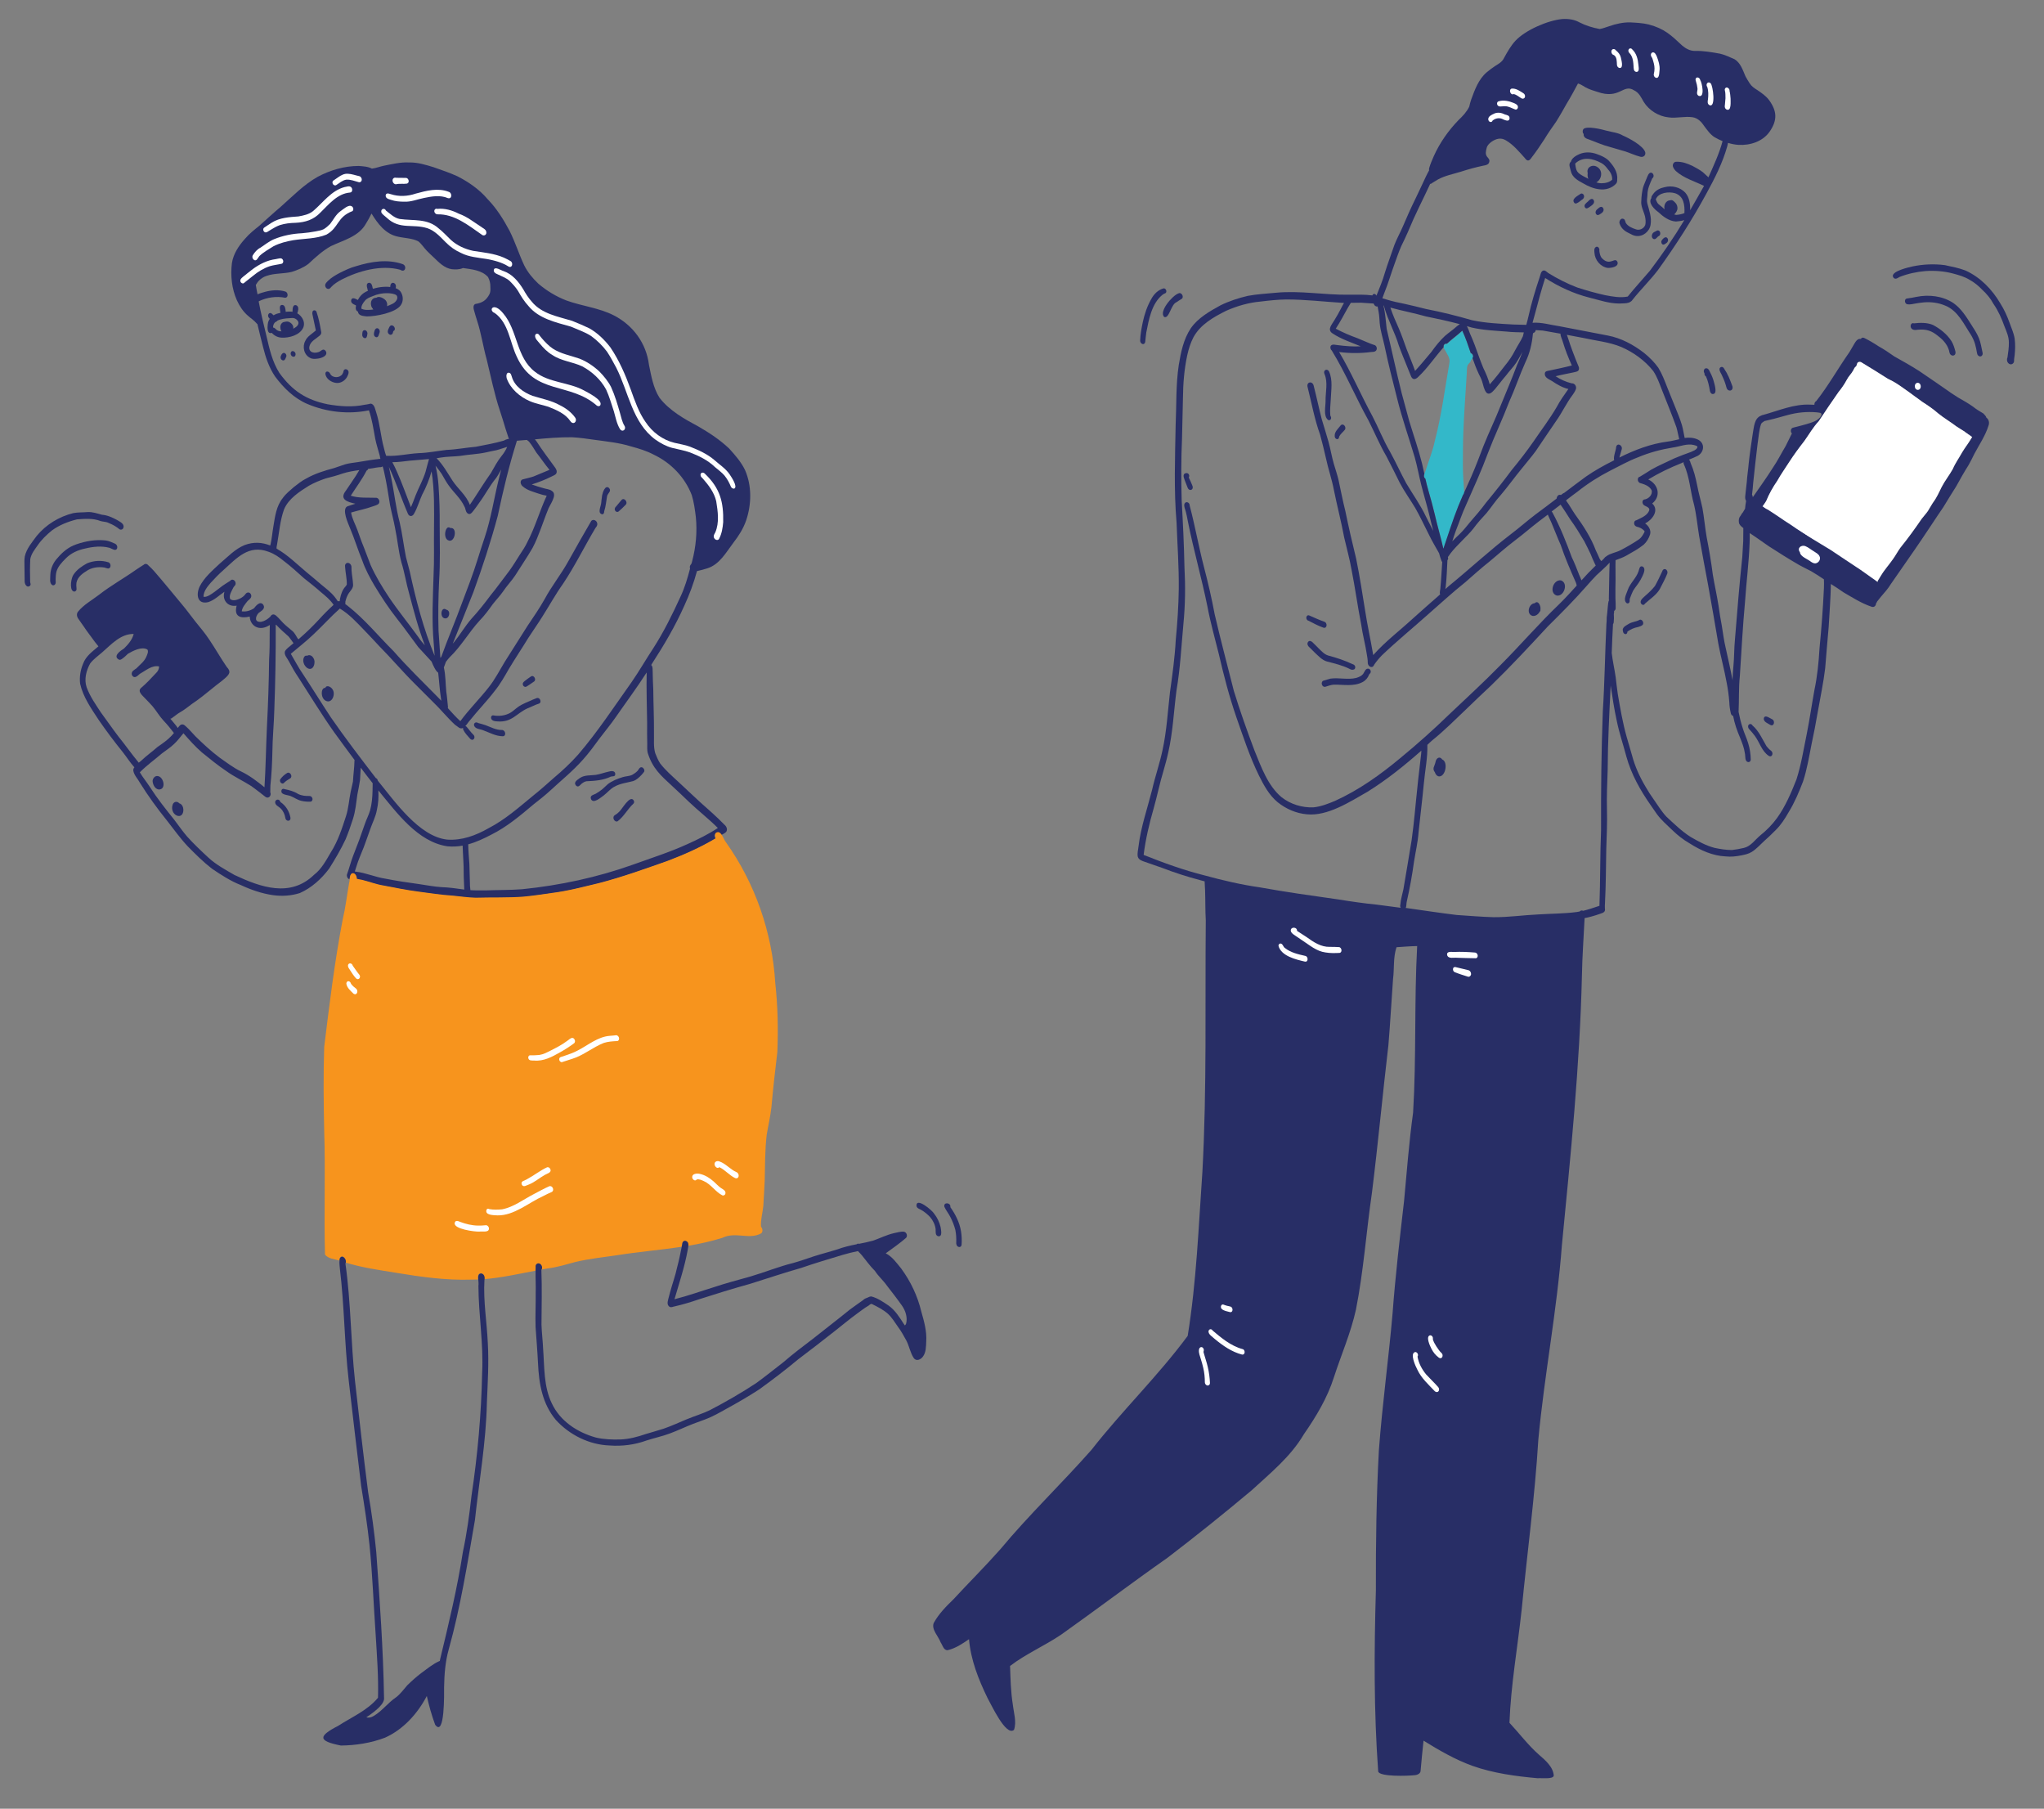 <svg xmlns="http://www.w3.org/2000/svg" xmlns:xlink="http://www.w3.org/1999/xlink" id="Background_xA0_Image_00000088104555649176675960000006016174516526934696_" x="0px" y="0px" viewBox="0 0 1762.8 1559.5" style="enable-background:new 0 0 1762.8 1559.5;" xml:space="preserve">
<rect x="0" y="0" width="1762.8" height="1559.5" fill="#808080" stroke="none"/>
<style type="text/css">
	.st0{fill:#282E66;}
	.st1{fill:#F7941D;}
	.st2{fill:#FFFFFF;}
	.st3{fill:#33B8C9;}
	.st4{fill:#DB5120;}
	.st5{fill:#FEFEFE;}
</style>
<g>
	<path class="st0" d="M280.8,302.5c3.8,5.7-9.6,8.3-13.1,6.2c-5.5-2.5-7.2-9.7-4.4-14.8c1.8-4.1,6-6.1,9.1-9   c-0.9-4.2-1.8-8.5-2.7-12.7c-0.3-1-0.5-2.2-0.2-3.3c0.4-2,3-1.6,3.5,0.1c1.9,5.4,2.9,11,3.9,16.6c0.6,1.9-0.4,3.4-1.9,4.3   c-2.6,2.3-6.1,3.9-7.6,7.2c-2.5,5.6,2.2,8.2,7.2,6.5C276.9,303,278.5,299.8,280.8,302.5z"></path>
	<path class="st0" d="M242.8,291.1c-3.2-0.1-6.3-1.7-8.4-4.1c-4.1,1.4-3.8-4.7-3.5-7.2c0.3-5.1,4.7-8.7,9.4-9.7   c4.4-1.1,9.2-2.1,13.7-1c5.3,1.5,9.8,7.7,7.6,13.2C258.8,288.9,249.5,291.5,242.8,291.1z M246.2,285.5c3.5-0.5,12.6-3.4,11-8.1   c-1-2.1-3.2-3.4-5.4-3.2c-5.6,0.3-16.5,0.6-16.3,8.2c1,0,1.8,0.8,2.5,1.5C240,286.1,243.4,285.8,246.2,285.5   C246.2,285.5,246.2,285.5,246.2,285.5z"></path>
	<path class="st0" d="M235.4,277.1c-1.4-0.7-2.6-1.9-3.6-3.2c-1.6-2,0.2-5.3,2.6-3.5c1,0.8,1.7,1.9,2.8,2.5c1.1,0.1,2,1,2.1,2.1   C239.5,277.7,237.2,277.8,235.4,277.1z"></path>
	<path class="st0" d="M243.5,272.3c-2-0.8-1.6-3.2-2-4.9c-0.2-1.6-0.6-4.3,1.7-4.5c2.8,0,2.9,3.5,3.2,5.6   C246.6,270.3,246,273.2,243.5,272.3z"></path>
	<path class="st0" d="M254.6,271c-1.5-0.2-2.5-1.8-2.3-3.2c0-1.9,0.4-5.6,3.2-4.6c1.9,0.8,2,3.1,1.5,4.8   C256.7,269.3,256.4,271.2,254.6,271z"></path>
	<path class="st0" d="M244.9,285.4c-3.8-3.9,0.7-10.8,5.6-7.1C256.5,282.5,250.5,291,244.9,285.4z"></path>
	<path class="st0" d="M316.2,272.8c-2.8-0.4-7.1-0.4-7.5-4.1c-2.9-1.3-1.8-4.7-1.1-7.1c1.2-4.9,4.8-9,9.6-10.8   c5.5-2.6,11.6-3.8,17.6-3.5c3.7,0.2,7.8,0.9,10.4,3.8c2.6,3.4,3,8.6,0.4,12.1C341.1,269.7,323.9,272.9,316.2,272.8z M317.8,267.2   c3.5,0,6.6-0.8,9.9-1.6c3.9-0.7,7.6-2,11.1-3.8c2.4-1.3,5.2-4.4,3.2-7.2c-2.2-1.5-4.8-1.6-7.2-1.8c-4.7-0.2-9.2,0.7-13.5,2.6   c-2.4,0.9-5,1.9-6.6,3.9c-1.6,1.9-3.3,4.4-3,6.9C313.6,267.1,315.7,267.3,317.8,267.2z"></path>
	<path class="st0" d="M325.4,270.1c-4.4-1.8-6-8.2-0.9-10.3c3.9-0.8,7.6,4,6.4,7.7C330.1,269.6,327.5,271,325.4,270.1z"></path>
	<path class="st0" d="M309.1,264.2c-1,0-1.7-0.6-2.5-1.1c-1.9-0.8-4.3-1.9-3.7-4.4c0.9-3.2,4.4-0.6,6.3,0.2   C311.2,259.8,311.9,263.9,309.1,264.2z"></path>
	<path class="st0" d="M319.8,252.9c-1.9-0.2-2.7-2.1-2.9-3.8c-0.5-1.8-1.4-4.9,1.3-5.3c2.5,0,2.8,2.8,3.2,4.6   C322.7,249.9,322.1,253.1,319.8,252.9z M318.1,249.7c0-0.4,0.1-0.7,0.2-1.1c0,0,0,0,0,0c-0.1,0.2-0.1,0.3-0.2,0.5c0,0,0,0,0,0   C318.1,249.3,318.1,249.5,318.1,249.7z"></path>
	<path class="st0" d="M339.1,251.5c-3.5-0.4-3.5-8.9,0.6-7.5c2,0.9,2.1,3.3,1.3,5.1C341,250.3,340.5,251.6,339.1,251.5z"></path>
	<path class="st0" d="M282.9,249.1c-1.7-0.2-2.7-2.1-2.4-3.7c0.3-1.3,1.4-2.2,2.3-3.2c2.9-2.8,6.4-4.9,10-6.8   c4.6-2.3,9.3-4.6,14.3-5.9c12.9-4,27.1-6.3,40.1-1.8c4,1.4,2.4,7.9-2,4.9c-16.4-4.5-35.9,0.9-50.7,8.5c-3.1,1.7-6.6,3.8-8.9,6.4   C284.9,248.4,284.1,249.3,282.9,249.1z"></path>
	<path class="st0" d="M290.2,330.2c-4.3-0.4-9-3.4-9.6-7.9c0.1-3.1,3.5-2.1,4.2,0.1c2.1,3.7,8.2,3.7,10.5,0.1c0.5-0.8,0.9-1.7,1-2.6   c0.2-1.3,1.5-1.9,2.7-1.4c2.9,1.4,1.3,4.6,0.2,6.7C297.4,328.3,293.8,330.5,290.2,330.2z"></path>
	<path class="st0" d="M247.2,289.5c-4-0.8-7-6.8-4.6-10.3c2.3-3.4,8.3-1.4,8,2.7C254,284.3,251.1,290.1,247.2,289.5z"></path>
	<path class="st0" d="M325.1,268.6c-1.3-0.2-2.6-0.8-3.2-2.1c-3.4-3-2.6-9.8,2.7-9.8c1.7-1.3,4.1-0.5,5.8,0.5   C337.7,261.2,332.6,271.1,325.1,268.6z M325.8,263.6c0.4-0.3,0.9-0.6,1.2-1c-0.7-0.5-1.9-0.9-2.6-0.2   C324.4,263.1,325.3,263.4,325.8,263.6z"></path>
	<path class="st0" d="M243.3,310.5c-1.1-0.6-1.6-2.1-1.2-3.2c0.5-1.7,2-4,3.9-2.6c1,0.8,1.4,2.3,0.6,3.4   C246.1,309.6,245.3,311.5,243.3,310.5z"></path>
	<path class="st0" d="M250.7,305.3c-0.2-1.1,0.4-2.6,1.7-2.6c1.3,0,2.3,1.1,2.5,2.3c0.2,1.1-0.4,2.6-1.7,2.6   C251.9,307.6,250.9,306.5,250.7,305.3z"></path>
	<path class="st0" d="M314.3,291.5c-1.2-0.3-2-1.7-1.9-2.9c0.1-1.4,0-3.5,1.7-3.9c2-0.4,3.3,2.2,2.6,3.9   C316.6,290,316.1,292,314.3,291.5z"></path>
	<path class="st0" d="M324,290.6c-2-0.9-1.7-3.3-1.1-5c0.3-1.1,0.8-2.4,2.2-2.6c1.4-0.1,2.5,1.5,2.4,2.8c0,0.8-0.4,1.7-0.7,2.5   C326.6,289.7,325.6,291.3,324,290.6z"></path>
	<path class="st0" d="M336.1,288.5c-2.7-1.4-1.6-4-0.5-6.1c0.4-0.9,1-1.8,2.1-1.9c2.3-0.1,4.2,3.9,1.6,4.9c-0.2,0.5-0.4,1.1-0.5,1.7   C338.5,288.3,337.2,289,336.1,288.5z"></path>
	<path class="st0" d="M386.2,465.7c-1.7-1-2.3-3.2-2.3-5c-0.1-2.5,1.3-7.8,4.6-5.4C395,454.3,392.3,469.2,386.2,465.7z"></path>
	<path class="st0" d="M385,525.7c4.2,0.9,2.5,8.4-1.6,7.4C379,532.2,380.4,522.3,385,525.7z"></path>
	<path class="st0" d="M433.5,634.8c-5.9-0.1-11-3-16.4-5c-2.7-1.3-7-1-8.2-4.1c-0.7-2.4,1.7-3.6,3.5-2.3c2.1,0.6,4.2,1.1,6.2,1.8   c4.7,1.7,9.2,4.3,14.3,4.2C436,629.4,437,634.8,433.5,634.8z"></path>
	<path class="st0" d="M429.1,622c-2.1-0.1-5.1-0.3-5.6-2.9c-0.2-1.1,0.5-2.4,1.8-2.3c5,0.9,10.2,0.3,14.6-2.1   c2.5-1.4,4.5-3.5,6.8-5.1c4-2.9,8.7-4.4,13.1-6.5c1-0.4,2.1-0.8,3.1-1.2c2.8-1,4.7,3.9,1.8,4.8c-3.4,1-6.4,2.8-9.7,4   C445.3,615.1,441.5,623,429.1,622z"></path>
	<path class="st0" d="M452.9,592.2c-1.1-0.1-1.9-1-2-2.1c-0.3-1.3,0.7-2.1,1.6-2.9c1.8-1.4,3.6-2.8,5.5-4c2.5-1.5,4.8,2.9,2.6,4.4   c-1.9,1.3-3.7,2.6-5.6,3.8C454.3,591.9,453.6,592.3,452.9,592.2z"></path>
	<path class="st0" d="M519.2,443.4c-4.2-1.1-0.8-7-0.7-9.9c0.3-2.2,0.4-4.4,0.8-6.5c0.5-2.4,2.6-9.2,5.9-6.3   c2.5,2.7-0.9,4.4-1.6,6.9c-0.8,4.4-1.1,8.9-2.5,13.2C521.1,442.1,520.6,443.6,519.2,443.4z"></path>
	<path class="st0" d="M530.7,440.5c-1.1-1.4-0.4-3,0.8-4c1.5-1.8,3-3.6,4.5-5.4c2.4-2.6,5.8,2,3.6,4.1c-1.9,2-3.9,3.9-6,5.7   C532.6,441.8,531.3,441.4,530.7,440.5z"></path>
	<path class="st0" d="M509.7,689c-1.2-3.2,1.9-3.5,4-4.6c2-1.1,3.8-2.4,5.6-3.8c1.7-1.4,3.2-3,4.9-4.5c3.8-2.9,8.4-4.7,13-6.1   c2.6-0.8,5.5-0.7,8-1.9c1.6-0.9,3.2-2,4.5-3.3c1.2-1.2,1.9-3.8,4-3.2c1.4,0.5,2.4,2.2,1.9,3.6c-0.6,1.1-1.6,2-2.4,3   c-2,2.1-4.2,4.2-7,5.2c-5.4,1.5-11.1,2-16.1,4.8c-3.7,1.8-6.2,5.2-9.5,7.7C518.1,687.6,511.7,693.4,509.7,689z"></path>
	<path class="st0" d="M496.6,677.1c-2.2-3,1.8-4.9,3.8-6.5c4-2.5,8.9-1.9,13.4-2.5c3.8-0.6,7.4-2,11.1-2.8c2-0.6,5.3-1,5.7,1.7   c0.2,2.9-1.9,2.1-3.8,2.6c-6.6,3.2-13.8,3.7-21,4c-1.6,0.2-3.3,1.4-4.4,2.3C500,677.3,498.4,679.3,496.6,677.1z"></path>
	<path class="st0" d="M529.5,706.8c-0.8-1.3-0.6-3.2,0.8-4c1.4-0.8,2.7-1.8,3.8-3c2.4-2.1,9.2-14.7,12.4-9.7c0.6,1,0.5,2.2-0.3,2.9   c-4.9,4.5-8,10.8-13.3,14.9C531.7,708.9,530.1,707.9,529.5,706.8z"></path>
	<path class="st0" d="M246.1,705.3c-0.5-3.1-1.8-6.1-4.1-8.3c-1.7-1.7-4.8-2.7-4.7-5.5c0.4-2.8,4-2.7,4.5,0c4.7,3,7.7,8.1,8.7,13.5   C250.9,708.6,246.5,708.4,246.1,705.3z"></path>
	<path class="st0" d="M259.9,690.5c-3.5-0.8-6.1-2.9-9.2-4.1c-2.7-1.2-9.4-0.9-7.8-5.4c0.5-1,1.7-1,2.6-0.6c4,0.8,8,1.9,11.5,4.1   c3.1,1.6,6.6,1.9,10,1.8c1.3,0,2.3,1.1,2.5,2.3c0.2,1.1-0.4,2.5-1.7,2.6C265.2,691.3,262.5,691.1,259.9,690.5z"></path>
	<path class="st0" d="M242.2,674.9c-0.7-0.7-1.1-2.3-0.4-3.1c1.6-2.2,3.5-3.9,5.8-5.3c2.6-1.5,5.1,3,2.7,4.6c-2,1.2-4,2.4-5.6,4.1   C244,675.9,242.9,675.5,242.2,674.9z"></path>
	<path class="st0" d="M264.9,575.9c-2.8-2-4.5-6.5-2.5-9.6c0.5-0.8,1.5-1.3,2.5-0.9c2-1.3,4.4,0,5.4,2   C272.8,571,270.2,579.4,264.9,575.9z"></path>
	<path class="st0" d="M280.9,604.2c-2.9-1.5-3.8-5.4-3.2-8.4c0.3-1.4,1.2-2.8,2.8-2.7c1.3-3,5.2-0.7,6.3,1.3   C289.6,598.3,286.5,607,280.9,604.2z"></path>
	<path class="st0" d="M136.8,680.7c-3.3-0.5-5-4.4-5.2-7.3c0.1-2.2,1.9-4.6,4.3-4.3C141.3,669.6,143.7,681,136.8,680.7z"></path>
	<path class="st0" d="M152.3,703.1c-3.2-1.5-4.6-5.6-3.5-8.9c0.6-2.9,3.8-3.9,5.8-1.6C160.1,694.1,159.1,706.1,152.3,703.1z"></path>
	<path class="st0" d="M148,634.3c0.7-0.8,1.3-1.5,2-2.3c-2.8-3.6-5.6-7.2-8.8-10.5c-3.6-3.8-6.2-8.4-9.5-12.4   c-2.1-2.3-4.2-4.6-6.4-6.8c-2-2.3-7.1-6-3.7-9.1c4.6-3.9,8.7-8.3,12.8-12.7c1.7-1.6,2.8-3.5,2.8-5.9c-6.2-1.3-11.5,3.6-16.6,6.4   c-1.4,1.1-2.7,2.8-4.6,2.8c-1.3-0.1-2.2-1.3-2.4-2.5c-0.3-2.6,2.2-3.7,4-5c3.1-3.3,7-6,8.7-10.3c0.7-1.8,1.9-3.9,0.9-5.9   c-4.8-3-12.5,1-16.9,3.6c-1.6,1.6-3.2,3.1-5.1,4.4c-0.7,0.5-1.6,1-2.5,0.7c-5.8-3,1.3-7.8,4.3-9.7c3.6-3.5,7-7.5,8.3-12.5   c-11.2-0.2-19.3,9-27.1,15.8c-3.5,3.1-7.5,5.8-10.4,9.6c-3.4,6-5.4,13.8-3.1,20.5c2.9,8,7.8,14.9,12.4,21.9   c5.1,6.9,9.9,13.9,15.1,20.7c6,7.4,11.4,15.2,17.5,22.5c0.8-0.6,1.5-1.3,2.3-1.9c4.4-4.2,9.4-7.7,13.9-11.7   C140.2,641,144.5,638.1,148,634.3z M287.7,521.5c-2.9-4.4-7-7.7-11.1-11.1c-4.7-4.2-9.6-8-14.5-11.9c-5.7-5.1-11.2-10.2-17.3-14.8   c-4-3.3-8.3-6.3-13.3-8c-17.1-6.4-27.3,5.5-38.9,15.9c-3.9,3.4-7.4,7.1-10.9,10.9c-2.9,3.4-6.1,7.2-6.2,11.9c0.1,0,0.1,0,0.2,0.1   c0.1,0,0.2,0.1,0.2,0.1c1.6,0.2,3.2-0.6,4.6-1.3c3.4-1.9,6.3-4.4,9.4-6.7c2.7-2.2,5.7-3.9,8.6-5.8c0.6-0.9,1.8-1.3,2.8-0.8   c1.6,0.7,2.4,2.8,1.6,4.4c-0.4,0.7-1.1,1.2-1.5,1.9c-1.3,2.7-4.4,7.3-2.8,10.3c2.7,1.9,6.2,0.5,8.9-0.8c1.6-0.9,3.1-2,4.2-3.6   c1.5-2.1,4.2-1.7,4.9,0.8c0.7,2.3-1.5,3.8-3,5.1c-2.1,2.7-4.7,5.5-5.1,9c3.7,0.5,7.4-0.6,10.5-2.6c1.7-2.2,5.2-6.5,7.9-3.3   c2.5,3.7-1.6,5.5-4,7.4c-3,3.5-3.4,8.2,2.5,7.5c2.9-0.6,5.5-2.3,7.7-4.4c1.2-2.3,3.2-2.5,5.1-0.8c2.2,1.9,4,4.2,6,6.2   c2.6,2.6,5.1,4.5,7.8,6.8c2.2,1.8,3.3,4.4,4.8,6.7c0.2,0.2,0.5,0.4,0.6,0.6c6.3-5.4,12.3-11.2,17.9-17.3   C279.2,529.6,283.4,525.4,287.7,521.5z M305.7,655.9c0-0.2,0-0.4,0.1-0.6c-6-8-11.9-16.1-17.8-24.2c-10.8-15.3-20.5-31.3-30.7-47.1   c-3-4.4-5.6-9-8.1-13.7c-1.3-2.7-4.3-5.4-3.5-8.6c1.2-2.5,3.8-3.9,5.7-5.7c0.6-0.5,1.1-0.9,1.7-1.4c-0.1-0.1-0.2-0.3-0.2-0.4   c-1.3-1.8-2.6-3.7-4-5.4c-3.7-3.3-7.5-6.6-10.8-10.2c-0.1,0.1-0.2,0.1-0.3,0.2c0.1,24.2-0.3,48.5-1.2,72.7   c-0.3,12.4-1.6,24.8-1.7,37.3c-0.2,9.5-0.7,19.1-1.7,28.6c0,2.2-0.1,3.7-0.1,5.7c1.2,2.6-1.1,5.8-4,4.1c-4.1-3.2-8.1-6.4-12.3-9.4   c-7.2-4.6-14.9-8.1-21.8-13.1c-7.3-4.9-14-10.4-20.8-15.9c-5.8-5-11-10.9-16-16.6c-2.7,3.2-5.1,6.6-8.2,9.4   c-3.1,3-6.8,5.3-10.2,7.9c-6.5,5.6-13.3,10.4-19.2,16.4c2.5,4.3,5.8,8.2,8.5,12.4c6.4,10,13.7,19.2,21.1,28.4   c3.8,4.9,7.2,10,11.2,14.6c5.8,6.4,12,12.3,18.4,18.2c6.6,6.1,14.7,10.4,22.4,14.9c22.6,10.6,48.1,19.7,68.6-0.1   c6.5-5,10.4-12.4,14.5-19.4c6.2-9.7,9.7-20.7,13.2-31.5c2.1-6.7,2.5-13.7,3.9-20.5c0.6-3,1.3-6,2-9   C304.7,667.8,305.6,661.9,305.7,655.9z M360.8,549.3c1.6,2.5,3.6,4.8,5.6,7.1c-5.6-14.5-9.5-29.5-13.5-44.5   c-2.6-8.9-3.9-18.1-6.7-26.9c-2.6-9.8-3.4-19.9-5.5-29.8c-1.2-6.6-3-13.1-4.3-19.7c-1.6-9.7-3-19.4-5.2-28.9   c-0.3-1.5-0.7-3-1.2-4.5c-0.7,0.6-1.7,0.8-2.7,0.7c-1.9,0.2-3.9,0.5-5.8,0.9c-1.4,0.2-2.7,0.4-4.1,0.6c-0.1,0.6-0.5,1.2-1.2,1.4   c-3.9,7.6-9.1,14.5-13.7,21.7c7.2,2.3,14.8,1.5,22.2,1.8c2.3,0.4,3.4,3.8,1.6,5.4c-1.3,1-3,1.3-4.5,1.9c-6.2,2.3-12.7,3.5-19,5.4   c0.8,5.3,3.6,10,5.4,15c1.3,3.5,2.5,7,3.8,10.5c2.7,6.5,5,13.2,7.6,19.7c4.4,9.9,10.1,19.2,16.1,28.2   C343.6,527,352.6,537.9,360.8,549.3z M367,406.8c1-3.7,1.9-7.3,3-11c-5.5,0.5-11.1,0.9-16.6,1.4c-5,0.6-10,1.3-15,1.3   c0.2,0.5,0.4,1,0.7,1.4c1.2,2.4,2.4,4.8,3.4,7.2c4.4,9.9,8,20.1,11.9,30.2c1.5-3.3,2.7-6.7,4-10.1   C361.1,420.4,364.8,413.9,367,406.8z M374.3,455.9c0.1-16.5,0.5-33.1-2.1-49.5c-2,7-4.7,13.8-8.2,20.3c-2.4,5.2-3.9,10.9-6.8,16   c-1.2,2.5-3.8,3.2-5.3,0.5c-5.8-13.4-10.3-27.4-16.5-40.6c0.9,3.9,1.5,7.6,1.9,8.9c2.7,12.9,4,26.1,7.4,38.9   c2.3,9.9,3.4,19.9,5.4,29.9c1,4.2,2.3,8.3,3.3,12.5c5.3,24.6,11.8,49.3,21.4,72.6c-0.3-3.8-0.4-7.6-0.8-11.4   c-1.7-19.2-0.7-38.4-0.1-57.6C374.6,482.8,374.1,469.4,374.3,455.9z M380.6,604.2c-0.1-0.5-0.1-0.9-0.2-1.4   c-1.2-7.5-1.6-15.3-2.5-22.8c-2.2-1.5-4.1-5.7-5.7-9.6c-3.8-4.2-7.7-8.3-11.5-12.5c-6.1-8.1-11.9-16.4-18.2-24.3   c-7.2-9.1-13.6-18.9-19.6-28.8c-4-6.8-7.9-14.1-10.5-21.6c-3.8-9.2-6.7-18.8-10.6-28c-1.6-4-7.2-16.1-2.3-18.6   c2.3-0.8,4.7-1.6,7-2.3c-6.6-1.4-14.3-3.6-8.1-11.4c2.7-4.1,5.9-8.6,8.4-12.5c1.1-1.7,2.1-3.4,3.1-5.1c-4.9,0.7-9.9,1.5-14.5,3   c-4.8,1.7-9.7,3-14.5,4.2c-5,1.7-9.9,3.7-14.5,6.3c-8.3,5.2-17.4,11-21.4,20.3c-3.5,9.6-4.2,20-6,30c-0.1,1.2-0.6,2.4-0.5,3.5   c0,0.2,0.1,0.3,0.1,0.5c9.4,5.2,17.8,13.6,25.7,20.2c4.4,3.7,8.9,7.3,13.2,11.1c3.9,3.2,8,6.3,11.1,10.2c1,1.2,1.9,2.5,2.7,3.8   c0.5-0.2,1.1-0.1,1.7,0c0-1.8,0.7-3.8,1-5.3c0.6-1.8,1.2-3.5,2.2-5.1c0.8-1.5,2.2-2.5,2.9-4c0.1-5.1-1.2-10.3-1.5-15.4   c-0.3-1.5,0.5-3.2,2.2-3.3c1.8-0.1,3.3,1.8,3.3,3.4c0,1.1,0,2.2,0.1,3.3c0.3,4,1.1,7.9,1.3,11.8c0.3,3.1-1.9,5.2-3.6,7.5   c-1.6,2.4-2.5,5-3.1,7.7c0.2,0.6,0.2,1.2-0.1,1.8c0.8,0.5,1.5,1,2.2,1.6c14.6,11.4,26.3,25.9,39.4,38.9   c12.1,13.8,25.3,26.6,38.2,39.7C378.5,602,379.5,603.1,380.6,604.2z M399.8,766.9c0.2,0,0.4,0.1,0.6,0.1c-0.1-4.6-0.5-9.2-0.5-13.9   c0.1-8-0.7-16-0.9-24c-4.3,0.8-8.7,1-13.1,0.6c-25.6-3.8-43.5-28.7-59.6-48.2c0.3,5.7,0,11.4-1.3,17c-1,5.6-3.7,10.7-5.6,16.1   c-1.9,5.3-3.7,10.6-5.7,15.9c-2.2,5.6-4.7,11.1-6.4,16.8c-0.4,1.3-0.8,2.7-1.3,4.1c0.2,0,0.5,0.1,0.7,0.1c8.7,1,17,4.8,25.7,6.1   c9.7,1.9,19.4,3.4,29.2,4.7c6.4,0.9,12.7,2.2,19.2,2.6C387.2,765.1,393.5,766,399.8,766.9z M430,413.7c0.7-3,1.5-6,2.3-8.9   c-1.5,2.4-2.7,5-4.4,7.3c-5.6,6.8-9.4,14.4-14.6,21.4c-1.7,2.4-3.3,4.8-5.1,7c-1.1,1.4-2.6,3.6-4.7,2.3c-2.1-1.3-1.8-4.2-3-6.1   c-3.2-7-9.2-12-13.5-18.1c-2.3-3.1-4.1-6.7-6.1-10c-1.7-2.4-3.4-4.8-5.3-7.1c1.4,5.6,2.2,11.4,2.6,17.2c0.8,11.3,1.1,22.7,1,34.1   c0.1,16,0.5,32.1-0.5,48.1c-0.7,14.3-0.9,28.6-0.5,42.9c0.5,7.8,1,15.6,1.6,23.4c0.3-0.3,0.5-0.6,0.8-0.9   c5.6-15.6,12.2-30.9,17.9-46.6c2.3-6.2,4.6-12.4,7-18.6c4.7-12.5,8.3-25.4,12.6-38C423.5,446.9,426,430.1,430,413.7z M432.6,393.1   c2-2.4,3.6-5,4.8-7.8c-3.1,0.9-6.2,2.1-9.4,2.9c-2.9,0.6-5.8,1.1-8.6,1.8c-7.5,1.7-15.2,1.8-22.7,3.1c-5.3,0.6-11.3,0.5-16.5,1.4   c-1.2,0.2-2.4,0.4-3.7,0.6c5.5,5.5,9.4,12.6,13.6,19.1c4.8,7.4,12,12.7,15.1,21.1c6.2-9.1,11.8-18.5,18.2-27.5   C426.3,402.7,429,397.6,432.6,393.1z M437.6,378.6c0.5-0.2,0.9-0.2,1.4-0.1c-0.2-0.3-0.3-0.6-0.4-0.9c-0.8-2.5-1.7-5.1-2.5-7.6   c-1.6-5.3-3.2-10.7-5-16c-4.8-14.3-7.8-29.6-11.4-44.2c-3.1-11.1-4.7-22.6-8.3-33.5c-0.9-3-1.9-6-2.7-9.1c-0.5-1.7-0.7-4.2,1.2-5.1   c6.1-1,9.4-3,12.3-8.6c0.9-1.9,0.8-4,0.7-6.1c0.1-2.9-0.6-5.9-2-8.5c-5.3-6-14.1-6.7-21.6-7.8c-2.9,1.3-6.5,1.4-9.7,1   c-6.4-0.9-11.1-5.9-15.5-10.1c-2-1.9-4-3.7-5.9-5.7c-2.6-2.6-4.5-5.9-7.4-8.2c-5.4-2.8-11.9-2.7-17.8-4.1   c-10.6-2.2-17.2-11.1-22.6-19.9c-1.4,3-3.1,5.9-4.8,8.7c-6.2,11.2-19.5,14.3-30.2,19.4c-7.2,4-13.3,9.6-19.3,15.2   c-4.2,3.3-9.4,5.4-14.4,7c-7.2,1.8-14.9,1-21.9,3.5c-2.6,0.8-4.9,2.4-6.7,4.3c-1,1-1.7,2.3-2.5,3.5c0.4,2.7,1,5.4,1.5,8.1   c2-1,4.6-1.6,6.2-2.1c5.7-1.6,12.2-2.1,17.9-0.3c2.4,0.9,2.6,5.4-0.4,5.3c-7.4-1.5-15.7-0.3-22.5,3c0,0.1-0.1,0.2-0.2,0.3   c1.9,10.1,4.4,20.2,6.8,30.2c2.5,10.8,5,21.8,11,31.3c11.2,15.5,23.2,23.3,41.8,27.1c10.5,1.8,21.2,2.6,31.7,0.4   c1.4-0.2,2.8-0.4,4.1-0.7c0.7-0.3,1.4-0.4,2.2,0c2.5,1.3,2.8,4.7,3.7,7.1c3.3,10.1,3.9,20.7,6.7,30.9c0.6,2.3,1.1,4.6,2,6.8   c0.1,0,0.3-0.1,0.4-0.1c0,0,0,0,0,0c9.2,0.5,18.3-1.8,27.5-2.3c8.1-0.2,16.1-1.9,24.2-2.8c8.5-0.3,16.8-2,25.2-2.7   c8.1-1.6,16.2-3,24.1-5.3C435.5,379.3,436.5,378.9,437.6,378.6z M471.5,427.4c-2.4-0.4-4.7-1-7-1.8c-4.7-1.6-9.7-2.8-13.5-6.1   c-1.9-1.3-3.1-4.8-0.5-6.1c3.2-0.9,6.6-1.5,9.7-2.6c4.6-1.8,9.1-3.9,13.7-5.7c-4-4.8-7.5-10.1-11.4-15c-2-3.1-3.7-6.2-6.1-9.1   c-0.5-0.7-1.4-1-1.9-1.7c0,0,0,0,0,0c-2.9,0.2-5.8,0.5-8.7,0.7c-6.7,21.2-11.9,42.9-16.5,64.7c-6,22.3-13.2,44.3-21.1,66   c-5.8,14.8-11.9,29.5-17.7,44.2c0.3-0.3,0.6-0.6,0.9-1c5.3-6.5,9.6-13.9,15.1-20.3c5.9-6.4,11.3-13.2,16.5-20.2   c5.6-6.8,10.8-14.2,16.3-21.3c3.4-4.7,6-9.1,9-13.8c2.4-3.6,4.8-7.2,6.6-11.1C461.6,454.4,465.5,440.3,471.5,427.4z M619.1,713.9   c-7.9-7.9-16.7-14.7-24.8-22.4c-4.8-4.6-9.6-9.2-14.5-13.7c-10-9.2-17-15.3-21.2-28.7c-0.6-2.5-0.4-5.1-0.4-7.7   c-0.1-6-0.2-12.1-0.1-18.1c-0.2-14.5-0.7-29-0.4-43.5c-8.5,13.3-18,26-27,39c-4.3,6.2-9.2,12-13.7,18c-4.5,6.2-9,12.3-14.1,18   c-8.9,10.1-19.4,18.5-29.2,27.6c-4.3,3.9-8.9,7.5-13.5,11.1c-11.5,9.7-23.1,19.5-36.6,26.2c-6.3,3.3-12.9,6.4-19.8,8.3   c0.1,5.6,0.6,11.2,1,16.8c0.3,5.9,0.2,11.8,0.5,17.7c-0.1,1.3,0.3,3.3,0.4,5c4.4,0.3,8.9,0.2,13.4,0.2c10.4-0.4,20.8-0.2,31.2-1   c32.5-3.3,64.8-10.2,95.6-21.2c15.8-5.7,31.9-10.8,47.2-17.8C602,723.7,610.9,719.3,619.1,713.9z M596.9,484   c3.3-12.5,4.5-25.5,3.2-38.3c-0.8-6.3-1.6-12.7-3.5-18.8c-5.9-15.4-18-27.9-32.8-34.9c-6.2-3.3-12.9-5.3-19.6-7.1   c-10.2-3.2-20.9-4.2-31.5-5.7c-6.4-0.9-13.1-1.9-19.5-2.2c-10.7-0.1-21.3,0.8-31.9,1.8c0.5,0.6,0.9,1.2,1.3,1.6   c5.1,7.9,10.6,15.1,16.1,22.7c1.2,1.6,2.1,3.7,0.8,5.5c-0.9,1.1-2.5,1.5-3.7,2.2c-5.5,2.8-11.3,5-17.2,6.9   c3.3,1.2,6.7,2.3,10.1,3.2c2.4,0.8,5.2,0.8,7.3,2.4c5.3,3.4-2.3,12.3-3.6,16.7c-2.2,5.3-4,10.8-6.1,16.2c-2.1,5.5-4.2,11-7,16.2   c-4.8,8.3-10,15.8-15,23.8c-3.2,4.8-7.2,8.9-10.4,13.7c-2.7,3.9-6,7.3-8.9,11c-3.5,4.9-7.1,9.8-11.3,14.1   c-9.3,10.1-16,22.3-26,31.8c-1.1,1.2-2.1,2.5-3.1,3.8c-0.6,1.6-1.2,3.3-1.8,4.9c1.6,6.9,1.4,14,2.1,21c0.7,4.1,0.9,8.3,1.4,12.5   c0.1,0.6,0.1,1.1-0.1,1.5c3.5,3.9,7,7.8,10.8,11.3c7.5-10.2,16.6-19.2,24.4-29.1c5.5-6.9,9.5-14.8,14-22.2   c6.5-10.3,12.9-20.5,19.5-30.8c5.1-7.6,10.3-15.1,14.8-23.1c6.1-11.4,14.3-21.5,20.5-32.8c6.5-11.6,13-23.2,19.7-34.6   c1.1-1.3,2.9-1.1,4.1,0c1.9,2.1,1.2,4.2-0.5,6.1c-9.5,15.9-17.6,32.6-27.9,48c-6.5,9.1-11.9,19-17.9,28.4c-3.7,6-8.3,12.4-12,18.2   c-5.5,9-11.4,17.8-16.8,26.8c-3.8,6.6-7.5,13.2-12.3,19.1c-6.7,8.8-14.5,16.7-21.4,25.4c-1.2,1.2-2.5,3.4-3.9,4.9   c0.3,0,0.6,0.1,0.9,0.3c2.1,2.2,3.8,5,6.1,7.1c2.2,2.1,0,6-2.7,3.6c-2.2-2.5-4.7-5-6.1-8c-0.2-0.5-0.2-1-0.1-1.5   c-1,0.5-2.1,0.6-3.4-0.1c-1.3-0.9-2.5-1.8-3.7-2.7c-6.7-6.2-12.4-13.4-19-19.7c-5.1-5.2-10.3-10.3-15.5-15.5   c-10.6-10.5-20.2-21.9-30.7-32.5c-4.3-4.7-8.6-9.2-13-13.8c-6.5-6.7-12.9-13.8-21-18.6c-7.9,7-14.9,14.9-22.6,22.1   c-6.2,6-13.1,11.3-19.7,16.9c3.5,5.8,6.5,11.8,10.4,17.4c8.2,12.4,16,25.1,24.2,37.5c12.3,17.8,25.5,35,38.7,52.2   c0.6,0.2,1.1,0.7,1.4,1.2c0.1,0.3,0.2,0.7,0.3,1c0.1,0.1,0.2,0.2,0.2,0.3c14.5,17.7,35.5,48,59.7,50.6c12.7,0.9,24.7-3.6,35.6-9.8   c14.3-7.4,26.2-18,38.5-28.1c6.1-4.8,11.8-10,17.6-15.1c7.5-6.3,14.7-13,21.2-20.3c16.9-19.7,31.1-41.4,46.1-62.5   c6.6-9.5,12.4-19.7,18.7-29.2c9-14,16.5-29.2,23.4-44.3c3.7-7.8,6.1-16,8.3-24.3c0,0,0,0,0-0.1c-0.5-1.5,0-3,1-3.8   C596.5,485.6,596.7,484.8,596.9,484z M642.5,405.2c6,13.6,5.7,29.6,1,43.5c-2.4,7-6.4,13.3-10.9,19.1c-6.4,8.4-11.9,18.8-22.5,22.2   c-2.9,1-6,1.7-9,2.4c-2.8,10.3-6.5,20.3-11,30c-7.7,17.3-17.3,33.6-27.6,49.5c-0.3,0.5-0.6,1-0.9,1.5c0.1,0.1,0.3,0.3,0.4,0.4   c1.2,1.6,0.7,3.8,0.9,5.7c0,5,0.3,9.9,0.5,14.9c0.1,12.4,0.7,24.8,0.6,37.2c0.2,5.9-0.6,12.1,1.1,17.8c1.2,3,2.4,6,4.2,8.8   c4.5,5.8,10,10.6,15.3,15.5c6.4,5.9,12.9,12.2,19.3,18c7.1,6.3,14.3,12.6,20.9,19.4c1.6,1.3,2.8,3.7,1.7,5.8c-1,1.5-2.8,2-4.3,3   c-1.3-1.8-2.8-3-4.9-1.5c-1.2,1.3-1,3-0.2,4.7c-13.1,7.8-27.1,14-41.3,19.4c-19.6,6.9-39.2,13.9-59.3,19.2   c-13.4,3.1-26.8,6.8-40.5,8.5c-8.4,1.2-16.2,2.4-24.6,3.2c-13.7,1-27.4,0.6-41.2,0.9c-6.7-0.1-13.3-1.2-20-1.8   c-10-0.6-19.9-2.2-29.8-3.5c-10-1.3-19.8-3.3-29.7-5.2c-6.3-1-12.3-3.4-18.6-4.9c-1.5-0.2-3-0.6-4.5-0.9c0.2-2.6-1.9-5.9-4.5-4.5   c-1.2,1.2-1.5,3-1.6,4.7c-0.2-0.1-0.5-0.2-0.7-0.3c-1.3-0.8-2-2.6-1.5-4.1c1.9-5.2,3.2-10.6,5.2-15.8c3.6-9,7-18.2,10.1-27.4   c1.3-3.9,3.3-7.6,4.5-11.6c1.6-5.7,2.1-11.6,2.2-17.5c0-2.1,0-4.1,0.1-6.2c-3.5-4.4-6.9-8.9-10.3-13.4c-0.2,3.5-0.4,7.1-0.6,10.6   c-0.6,4.2-1.5,8.4-2.3,12.6c-1,7.1-1.6,14.1-3.8,21c-1.9,6-4,11.9-6.4,17.7c-4.1,8.7-9,17-14.1,25.1c-6.6,8.8-15.1,16.6-25.3,21.1   c-7.4,2.4-15.6,2.9-23.3,1.8c-9.5-1.4-18.6-4.5-27.4-8.6c-9-3.5-17.1-8.8-25.1-14.2c-7.5-5.8-14.3-12.6-20.9-19.3   c-6.5-6.9-12-14.7-17.9-22.2c-8.4-10.4-16.3-21.3-23.4-32.7c-1.8-3.4-4.9-6.3-5.6-10.2c-0.2-1.1,0.2-2.2,0.9-3   c-3.7-4.1-6.6-8.8-10-13.1c-7.2-8.9-14.1-18.1-20.6-27.5c-6.5-9.9-13.6-19.9-16.2-31.5c-0.7-5.9,0.3-11.9,2.6-17.3   c2.4-6.6,8.1-10.5,13.2-14.9c-1-1.3-2.1-2.6-3.1-3.9c-3.1-4.4-6.5-8.5-9.4-13c-1.5-2.2-3.2-4.4-4.7-6.7c-1.4-1.8-1.9-4.3-0.5-6.2   c5-6.2,12.3-10.1,18.5-14.9c10-7.8,21.1-13.9,31.4-21.2c2.3-1.5,4.6-3.1,6.9-4.5c1.3-1.3,3.2-0.6,4.2,0.8c1.6,1.4,3,2.9,4.5,4.5   c8.3,9.5,16.2,19.3,24.3,29c4,4.7,7.6,9.8,11.5,14.7c4.1,5.1,8.4,10.1,12,15.6c5.2,7.7,9.8,15.9,15.1,23.6c3.7,3.9,2.5,6-1.2,9.4   c-3.5,3.2-7.6,5.9-11.1,8.9c-5.8,4.7-11.5,9.4-17.7,13.5c-3.5,2.6-6.9,5.4-10.7,7.5c-2.2,1.2-4,3-6.1,4.3c-0.5,0.6-1.2,0.9-1.9,1   c0.6,0.7,1.3,1.4,1.9,2.2c1.4,1.9,3.3,3.7,4.5,5.8c1.1-1.4,2.2-3.2,4.1-3.1c1.1,0,2.3,1.1,2.8,1.6c3,2.6,5.5,5.7,8.2,8.5   c6.6,6.5,13.4,12.8,20.7,18.3c6,4.2,12.3,9.1,18.9,12.2c7.3,3.5,13.8,8.5,20.1,13.6c1.1-17.2,1.3-34.5,2.1-51.7   c1-19.5,1.7-38.8,1.9-58.3c0.5-8,0.5-16,0.5-24c0-2,0.1-3.9,0.1-5.9c-3.2,2-7,3.3-10.7,2.1c-4-1.2-6.6-5.4-6.6-9.4   c-8.1,1.9-13.8,0-11.3-9.4c-7.5,1.4-12.8-4.8-10.5-12c-4.6,3.1-8.7,7.3-14.1,9c-9.4,2.1-10.5-6.5-7.4-13.3c4-8,11.1-14,17.5-20   c6.8-5.7,13-12.5,21.3-15.9c7.9-3,15.2-2.4,22.1,0.3c0.1-0.3,0.2-0.6,0.3-0.8c1.2-5.1,1.6-10.7,2.5-15.7c1.4-8.5,2.5-17.5,8.1-24.4   c2.6-3.7,6.2-6.5,9.6-9.5c3.5-2.7,6.9-5.5,10.8-7.4c7.4-4.2,15.6-6.7,23.8-8.9c3.1-1,6.3-2.1,9.4-3.2c3.7-1.1,7.6-1.4,11.4-2   c5.2-0.8,10.4-1.8,15.6-2.4c1.2,0,2.4-0.5,3.6-0.3c-0.2-0.8-0.5-1.7-0.5-2.5c-1.3-5-3-9.9-4-15c-1.5-8.2-2.7-16.5-5.4-24.4   c-17.6,3.6-36.3,1.6-52.9-5.4c-11.5-4.8-20.7-13.9-28-23.7c-5.2-7.6-8.2-16.5-10.4-25.4c-1.7-6.6-3.3-13.3-4.9-19.9   c-0.3-0.2-0.6-0.4-0.9-0.8c-2.2-2.6-4.9-4.2-7.3-6.4c-4.2-3.6-7.2-8.3-9.5-13.3c-4.4-9.9-5.6-21.2-4.3-31.9   c1.2-8.1,5.9-15.1,11.3-21.1c3.6-4.3,8-7.7,12.3-11.2c6.1-5.4,12.1-11,18.4-16.3c10.3-9.1,19.9-19.1,31.9-25.9   c10.9-5.8,23.1-9.4,35.4-9.4c2.6,0.2,8.2,0.4,11.4,2.3c3.6-0.4,6.9-1.8,10.4-2.5c7.2-1.4,14.3-3.2,21.7-2.8   c7.3-0.2,14.3,2,21.2,4.1c7,2.5,14,4.8,20.7,7.9c9.7,5,18.8,11.3,25.9,19.7c7.7,7.9,13.6,17.4,18.8,27.1   c4.9,9.7,8.1,20.1,12.7,29.9c3,6,7.3,11.2,12.2,15.8c7.1,6.1,15.4,11.1,24.2,14.5c13.5,4.9,28.2,6.3,41,12.9   c16.5,8.5,27.9,24,30.2,42.6c2,9.7,3.7,19.9,9.1,28.4c8.7,11.2,21.5,18.3,33.8,24.9c9.3,5.4,18.4,11.4,26.2,18.8   C634.2,392.6,639.2,398.4,642.5,405.2z"></path>
	<path class="st0" d="M63,509.7c-3.2-1.9-1.6-11.8,0.5-14.4c2.8-4.2,7.2-7.2,11.6-9.6c5.7-2.4,12.5-2.8,18.4-0.9   c2.6,0.9,2.5,5.9-0.8,5.3c-0.9-0.3-1.8-0.6-2.7-0.8c-5.5-0.8-11.3,0-15.8,3.3c-4.3,2.6-8.6,6.4-8.4,11.9c0,1.1,0.1,2.1,0.2,3.2   C66.2,509.4,64.4,510.7,63,509.7z"></path>
	<path class="st0" d="M45.2,504.5c-2.9-1.6-1.7-6.1-1.8-8.9c0.2-5.5,2.6-10.7,6.3-14.6c4.3-5.1,9.5-9.4,15.9-11.6   c8.3-2.9,17-4.4,25.7-3.4c2.8,0.4,5.4,1.7,8,2.8c1.3,0.6,2.1,2.2,1.8,3.6c-1,3.6-4.6,0.5-6.8-0.1c-6.7-1.8-14.1-1-20.7,0.6   c-6.4,1.3-12.5,4-17.1,8.8c-3.2,3.2-6.5,6.7-7.8,11.1c-0.5,2.1-0.7,4.3-0.7,6.3c-0.2,1.5,0.5,3.3-0.4,4.6   C47,504.6,46,504.9,45.2,504.5z"></path>
	<path class="st0" d="M23.5,505.6c-3.2-1.8-2-6.2-2.3-9.2c0-2.8,0-5.5-0.1-8.3c0-2.8-0.2-5.7,0.3-8.4c1.5-6.8,6.3-12.2,10.3-17.7   c8-9.7,19.3-16.6,31.5-19.6c4.1-0.8,8.3-0.5,12.4-0.9c4.2-0.2,8.2,1.2,12.3,2.3c4.7,0.4,8.9,2.3,13,4.5c2.4,1.6,6.7,3.2,5.5,6.8   c-0.5,1.6-2.6,2.1-3.8,0.9c-0.8-0.7-1.7-1.3-2.6-1.9c-2.3-1.5-4.8-2.6-7.4-3.7c-2-0.6-4.1-0.6-6-1.2c-6.4-2.5-13.4-1.9-20.2-1.4   c-7.7,1.9-15.3,4.9-21.7,9.6c-4.5,3.7-8.8,7.8-12.1,12.6c-2.6,3.7-5.7,7.5-6.5,12.1c-0.3,6.5-0.3,13-0.1,19.5c0,0.5,0.2,1,0.3,1.5   C26.9,504.8,25,506.2,23.5,505.6z"></path>
	<path class="st1" d="M668.6,847.5c2.2,19.8,2.6,39.7,1.8,59.6c-1.9,15.8-3.7,31.7-5.1,47.5c-0.9,8.1-2.8,16-4.1,24   c-1.5,13.1-1.4,26.3-1.7,39.4c-0.4,7.3-0.7,14.6-1.2,21.9c-0.6,6-2.4,11.8-2,17.8c1.4,1.4,1.8,4.1,0.3,5.6c0,0,0,0,0,0   c-10.3,6-22.1-1.7-33.7,4c-9.7,3-19.5,5.2-29.4,6.8c0.1-1.7-0.4-3.3-2.3-3.9c-1.5-0.4-2.8,0.8-2.9,2.2c-0.2,0.9-0.3,1.7-0.5,2.6   c-18.5,2.8-37.3,4.3-55.9,7.3c-11.8,1.7-23.7,3-35.3,5.7c-7.9,2.1-15.8,4.6-24,5.6c-1.9,0.3-3.7,0.6-5.6,1c1.2-2.2-0.7-5.7-3.3-5.2   c-1.2,0.4-2.1,1.5-1.8,3.2c0,1-0.1,2-0.1,3c-14.7,2.8-29.4,6.1-44.2,7.3c0.3-2.1-0.4-4.6-2.8-5c-2.6,0-2.8,2.6-2.6,5.3   c-1.8,0.1-3.7,0.1-5.5,0.1c-22.2,0.7-43.4-2.3-65.2-5.9c-14.6-2.4-29.2-4.4-43.4-8.8c0.9-3-3.1-7.5-5.1-3.7   c-0.1,0.6-0.2,1.3-0.3,1.9c-4.4-1.2-9.6-1.5-12.4-5.1c-1-35.4,0.5-71-0.7-106.4c-0.5-24.2-0.8-48.4,0-72.6   c4.5-36.7,9-73.7,16-110.1c2.4-10.1,3.6-20.5,5.4-30.8c0.4-1.2,0.5-2.5,0.6-3.9c0.2-1.8,0.4-3.5,1.6-4.7c2.6-1.4,4.6,1.9,4.5,4.5   c1.5,0.3,3,0.7,4.5,0.9c6.2,1.5,12.2,3.9,18.6,4.9c9.9,1.9,19.7,3.9,29.7,5.2c9.9,1.3,19.8,2.9,29.8,3.5c6.6,0.6,13.3,1.7,20,1.8   c13.7-0.4,27.5,0.1,41.2-0.9c8.3-0.8,16.2-2,24.6-3.2c13.7-1.7,27.1-5.3,40.5-8.5c20.1-5.2,39.7-12.3,59.3-19.2   c14.3-5.4,28.2-11.6,41.3-19.4c-0.7-1.7-0.9-3.4,0.2-4.7c2.1-1.4,3.6-0.3,4.9,1.5c1.5,2.2,2.6,5.3,3.7,6.5   C651.4,761.8,666,804.1,668.6,847.5z"></path>
	<path class="st0" d="M420.7,1158c1,17.2-0.1,34.4-0.8,51.5c-0.7,33.9-6.7,67.4-10.3,101.1c-6.5,37.4-12.4,75-22.6,111.5   c-3,10.6-3.8,21.6-4,32.6c0,5,0.7,43.6-7.7,32.4c0,0,0,0,0,0c-3-8.1-5.3-16.4-7.2-24.8c-8,15.2-20.2,28.8-36,35.9   c-12,4.6-25.3,6.7-38.1,6.8c-19.8-3.9-19.8-8-2.3-17c11.7-7.6,25.2-13.2,34.3-24.2c0.5-18.1-0.9-36.1-2-54.2   c-1.8-25.7-2.7-51.5-5.3-77.2c-1.8-17.1-4.4-34.1-7.2-51c-3.6-30.5-7.4-61.1-10.8-91.5c-3.7-32-3.7-64.2-7.6-96.2   c-0.2-2.3-0.5-4.6-0.3-6.8c0-0.6,0.1-1.3,0.3-1.9c2-3.9,6,0.7,5.1,3.7c-0.1,0.2-0.2,0.5-0.3,0.7c4.8,33.7,4.6,67.8,8.3,101.6   c3.6,31.9,7.2,63.9,11.3,95.7c3,17.1,5.3,34.3,7,51.5c3,41.7,6,83.7,6.7,125.4c0.8,5-6.4,11.2-15.3,17.1c2,0.5,4.2,0.2,6.4-1.2   c7.3-4.3,12.3-11.4,19.3-16.1c3.8-2.9,6.6-6.9,9.7-10.4c3.8-3.7,7.7-7.2,11.9-10.4c5-3.6,9.8-7.7,15.5-10.3   c0.2-0.1,0.4-0.2,0.6-0.2c0.1-0.5,0.2-1.1,0.3-1.6c7.4-30.6,14.8-61.2,19.6-92.4c3.4-15.9,5.6-32,7.4-48.2   c5.3-35.2,8.5-70.6,9.2-106.1c1.3-25.2-3.1-50.1-3.2-75.2c0.3-1.4,0-3.4-0.1-5.3c-0.2-2.8-0.1-5.3,2.6-5.3c2.4,0.4,3.1,2.9,2.8,5   c0,0.2,0,0.3-0.1,0.5C416.7,1121.8,419.9,1139.8,420.7,1158z"></path>
	<path class="st0" d="M794.6,1131c2.4,8.4,4.8,16.9,4.2,25.7c-0.2,4.4-0.1,9.2-2.8,12.9c-1.8,2.6-5.7,4.4-7.9,1.4   c-3.1-4.6-3.9-10.3-6.4-15.1c-2.2-4-4.4-8.1-7.2-11.8c-2.8-4-5.2-8.1-8.8-11.4c-4.1-3.6-9.1-6.1-14-8.5c-1.1,0.1-1.8,0.9-2.6,1.5   c-3.5,2-6.6,4.5-9.8,6.8c-6.6,4.8-12.9,10.1-19.3,15.1c-10.6,8.4-20.9,16.3-31.6,24.4c-10.9,9.1-22.2,17.7-33.7,26   c-9.1,5.9-18.4,11.3-27.9,16.5c-6.1,3.4-12.1,6.9-18.6,9.3c-3.4,1.3-6.9,2.5-10.3,3.8c-6.8,2.6-13.3,5.8-20.1,8.3   c-6.6,2.5-13.5,3.9-20.2,6.1c-10.2,3.7-21,5.1-31.8,4.3c-17.5-0.6-34.5-9-46.3-21.9c-11.8-14-14.7-31.3-15.5-49   c-0.5-10.4-1.4-20.8-2.1-31.2c-0.3-9.6,0.2-19.2,0.1-28.9c0.2-6.6-0.2-13.2-0.1-19.8c0-1,0-2,0.1-3c-0.3-1.7,0.6-2.8,1.8-3.2   c2.6-0.5,4.6,3,3.3,5.2c-0.1,0.1-0.1,0.2-0.2,0.3c0.6,15.7,0.2,31.4,0.1,47.2c0.2,7,1.1,13.9,1.4,20.9c1.2,15.8,0.4,32.5,7.5,47.1   c7.2,15.3,21.9,24.9,37.8,29.4c7.1,1.7,14.3,1.9,21.5,1.7c7.4-0.3,14.6-2.2,21.5-4.6c5.2-1.6,10.5-3,15.7-4.7   c6.9-2.4,13.4-5.4,20.1-8.2c6.6-2.7,13.4-4.7,19.8-7.8c13.6-7.1,27-14.8,39.9-23.3c8-5.8,15.6-12,23.4-18   c8.2-7.1,16.8-13.6,25.5-20.2c10.5-8.4,21.2-16.5,31.6-25c3.8-2.9,7.8-5.5,11.6-8.3c1.1-1.2,2.5-1.7,3.9-2.2c1.1-0.6,2.2-1,3.3-1   c5.4,1.4,10.3,4.8,14.9,7.9c5.7,4.1,9.4,10.1,13.2,16c0.3,0.4,0.5,0.8,0.8,1.1c0.4-0.4,0.8-0.9,1-1.4c1.5-5.2-0.4-11.2-3.4-15.5   c-4.1-5.9-8.6-11.6-13-17.3c-3.2-4.6-7.5-8.2-10.5-12.9c-4.2-4.1-7.5-8.9-11.2-13.4c-1-1.3-2.3-2.4-3.4-3.6   c-4.5,0.9-8.9,2-13.3,3.3c-11.9,3.6-23.8,7.1-35.6,11.2c-14.8,4.2-29.3,9.1-44,13.7c-14.8,4.1-29.7,8.7-44.3,13.4   c-6.9,2.4-13.9,4.5-21,6.1c-1.4,0.2-2.5,1-3.9,0.5c-0.9-0.4-1.6-1.3-1.9-2.3c-0.4-1.5,0.1-3,0.4-4.4c0.5-2.1,1.2-4.3,1.7-6.4   c1.9-7.1,4.5-14,6-21.2c1.6-5.9,2.8-11.9,4-17.9c0.2-0.9,0.3-1.7,0.5-2.6c0.1-1.5,1.4-2.6,2.9-2.2c2,0.7,2.4,2.2,2.3,3.9   c-0.1,1.5-0.5,3.1-0.7,4.4c-2.6,14.3-7.3,28.2-11.3,42c11.6-2.9,22.6-6.9,34-10.4c10.4-3.5,20.9-6.2,31.5-9.2   c12.3-3.6,24.2-8.5,36.7-11.6c6.2-1.7,12.2-3.9,18.3-5.9c6.6-2.1,13.4-3.8,20-5.9c5.4-2,11-3.3,16.6-4.4c0.5-0.5,1.2-0.7,2.1-0.4   c4-0.8,8.1-1.6,12-2.7c6.1-2.1,11.9-5.1,18.2-6.5c2.8-0.5,5.7-1.6,8.6-1.2c2.2,0.5,3.3,3.6,1.7,5.3c-5.5,4.8-11.6,9-17.5,13.3   c5.6,2.9,9.4,8.3,13.3,13.1C785.5,1105,791.4,1117.6,794.6,1131z"></path>
	<path class="st2" d="M413.4,1061.9c-3.8,0.2-22.7-2.2-21.2-7.6c0.5-2.5,3.1-1.5,4.6-0.8c4.9,1.8,9.9,3.1,15.2,3.2   c2.3,0.1,4.7-0.1,7-0.3c1.4-0.1,2.5,1.2,2.7,2.5C422,1063.1,416,1061.4,413.4,1061.9z"></path>
	<path class="st2" d="M429,1047.9c-3.1-0.2-11.4,0-9.3-5.1c0.6-0.8,1.6-0.8,2.3-0.3c3.8,0.7,7.3,0.5,11,0.2c10.1-2,18.2-8.4,27.1-13   c4.5-2.3,9-4.9,13.6-6.9c1.3-0.5,2.6,0.4,3.1,1.6c0.5,1.1,0.3,2.7-0.9,3.3c-2.5,1.1-4.9,2.2-7.3,3.5   C455.9,1036.9,443.4,1048.2,429,1047.9z"></path>
	<path class="st2" d="M450,1021.3c-1.3-3.1,2.9-3.4,4.7-4.7c5.8-3.1,11-7.3,17-10.1c1.2-0.5,2.5,0.4,2.9,1.5   c1.4,3.2-3.1,3.9-4.9,5.1c-4.6,2.6-8.6,6.2-13.4,8.1C454.3,1021.8,451.3,1024.2,450,1021.3z"></path>
	<path class="st2" d="M460.6,914.4c-2-0.1-4.5,0.4-5-2.2c-0.2-1,0.4-2.3,1.5-2.3c2.7,0,5.4,0,8-0.3c3.4-0.5,6.4-2.1,9.4-3.6   c5.2-2.6,10.4-5.3,15-8.8c1.9-1.3,4.2-3.9,6-1c0.6,1.1,0.6,2.6-0.5,3.4c-3.8,2.8-7.8,5.4-12,7.7   C476.2,911.2,468.8,915.2,460.6,914.4z"></path>
	<path class="st2" d="M483.5,915.5c-1.5-0.8-1.8-3.5,0.1-4.1c1.4-0.5,2.8-0.9,4.2-1.4c3.6-1.2,7.2-2.5,10.5-4.3   c9-4.6,17.2-11.8,27.6-12.6c1.8-0.2,3.6-0.2,5.4-0.5c1.3-0.1,2.4,1.2,2.6,2.4c0.2,1.1-0.4,2.6-1.7,2.6c-3.8,0.2-7.7,0.4-11.4,1.6   c-9.5,3.7-17.5,10.7-27.2,13.7c-2.9,1-5.8,1.8-8.7,2.8C484.4,915.9,483.8,915.8,483.5,915.5z"></path>
	<path class="st2" d="M622.9,1030.6c-6-3.1-9.6-9.4-15.8-12.2c-2-0.9-4.1-2-6.3-1.4c-1.2,1.8-3.6,0-3.8-1.7   c-0.4-3.6,4.4-3.8,6.9-3.1c4.3,1,8.2,3.5,11.5,6.4c2.2,1.9,4.1,4.2,6.5,5.8c1.7,1.1,4.3,2.3,3.7,4.7   C625.4,1030.4,624,1031.1,622.9,1030.6z"></path>
	<path class="st2" d="M634.1,1015.8c-5.1-2.4-8.7-7.1-13.8-9.5c-1.2,1.6-3.2,0.1-3.8-1.4c-1.1-2.8,1.4-4.5,4-3.5   c5.5,1.9,9.3,6.9,14.6,9.2C638.1,1011.8,637.6,1016.9,634.1,1015.8z"></path>
	<path class="st2" d="M307,843.5c-2-2.2-3.6-4.7-5.2-7.2c-0.8-1.2-1.8-2.4-1.7-3.9c0-1.1,1.2-2.1,2.3-1.7c0.9,0.2,1.6,1,1.8,1.9   c1.9,2.6,3.6,5.3,5.7,7.8C311.6,842.5,309.3,845.7,307,843.5z"></path>
	<path class="st2" d="M304.8,856.7c-2.4-2.4-5.6-5-6.1-8.6c0-1.1,0.7-2.2,1.9-2.1c1.1,0.1,1.9,1.2,2.1,2.2c1.2,1.7,2.8,3,4.4,4.2   C309.4,854.3,307.8,858.8,304.8,856.7z"></path>
	<path class="st2" d="M438.6,229.8c-5.7-3.6-12.3-5.3-18.9-6.5c-7.5-1.2-15.3-1.7-22.1-5.2c-5-2.2-9.5-5.4-13.3-9.3   c-4.6-4.6-9.2-9.8-15.6-12c-12.8-4.1-24,1.5-35.1-9c-1.4-1.3-3.1-2.4-4.3-3.9c-1.9-3,1.9-5.6,3.6-2.3c3.7,2.8,7.1,6.3,11.8,7.2   c11.9,1.7,23.9-0.7,33.7,8.2c3.8,3,7,6.6,10.5,9.9c5.4,4.9,12.2,7.9,19.2,9.4c8.9,1.4,18.1,2.2,26.4,5.8c2,0.9,3.9,1.9,5.8,3   C442.8,226.5,441.9,231.5,438.6,229.8z"></path>
	<path class="st2" d="M630.3,419.5c-1.4-3.4-3.2-6.7-5.5-9.5c-2.4-2.8-5.4-4.9-8.2-7.3c-6.1-5.9-13.7-9.6-21.5-12.6   c-5-1.8-10.2-2.6-15.3-3.9c-5.3-1.4-10.2-4.1-14.6-7.2c-20-14.7-23.1-41.2-33.8-62.1c-2.6-4.8-5.1-9.5-7.9-13.7   c-3.8-5.1-8.5-9.7-13.7-13.5c-5.4-3.5-11.6-5.5-17.5-8.1c-13-3.7-27.5-6.8-36.5-17.7c-3.6-3.9-6.4-8.4-9-13c-2-3.2-4.6-6-7.3-8.7   c-3-2.7-7-4-10.6-5.8c-1.6-0.6-3.4-1.8-3-3.7c0.7-3.4,6.3,0.5,8.3,1c7.6,2.6,12.9,9,17,15.6c2.1,3.8,4.7,7.8,7.5,10.9   c8.5,10.4,22.5,12.7,34.6,16.4c5,2,10,4.1,14.8,6.4c7.2,4,13.3,10,18.3,16.5c7.6,11.2,13,23.7,17.6,36.4   c3.4,9.5,6.9,19.7,12.7,27.9c5.8,8.8,14.7,15.5,25,18c4.4,1.1,9,1.7,13.3,3.3c7.6,3,15.2,6.4,21.4,11.8c4.4,3.9,9.4,7.1,12.8,12   c1.8,2.7,7.3,10.9,4,12.4C632,421.5,630.7,420.6,630.3,419.5z"></path>
	<path class="st2" d="M616.8,465c-2.2-2-1.1-3.9,0.1-6c3.6-8.4,2.2-18,0.8-26.8c-1.7-7.5-6.5-13.8-11.5-19.5   c-0.6-0.7-1.4-1.2-1.8-2.1c-1.1-2.9,1.8-4.2,3.7-2c12.9,12.4,16,24.2,15.6,41.6c-0.4,4.9-1.2,9.9-3.5,14.3   C619.6,465.8,617.9,465.9,616.8,465z"></path>
	<path class="st2" d="M514.7,349.7c-23.1-20.4-53.9-9-69-42.1c-6-12.5-6.9-29-19-37.7c-5.9-2.2-1.3-10.2,7.2,0.2   c12.8,14.9,11.1,37.9,27.4,50.4c12.1,9.6,29,8.9,42.3,16.1c3.5,2,16.2,8.1,14.2,12.6C517.3,350.4,515.7,350.5,514.7,349.7z"></path>
	<path class="st2" d="M534.6,369.8c-2.8-4.7-3.7-10.1-5.2-15.2c-2.1-6.3-3.9-12.8-6.7-18.8c-4.6-8.5-12-15.3-20.5-19.9   c-8.5-4-17.9-4.5-25.8-9.8c-4.3-2.5-7.8-6.1-10.9-9.9c-1.6-2.1-4.3-4.1-4-7c0.3-1.6,2.2-1.9,3.2-0.8c0.9,1.1,1.7,2.3,2.7,3.4   c2.8,3.2,5.8,6.4,9.4,8.8c6.9,4.5,15.2,5.9,22.9,8.6c6.4,2.5,12.3,6.5,17.3,11.2c3.9,4,7.5,8.4,10,13.3c3.3,7.2,5.5,14.8,7.7,22.4   c1.1,3.8,1.8,7.7,3.9,11.1C540.4,370.2,536.8,373.2,534.6,369.8z"></path>
	<path class="st2" d="M491.9,363.1c-4.4-6.5-12-9.6-19-12.4c-5.3-1.7-10.8-2.6-15.9-4.8c-8.7-3.7-16.8-10.7-20-19.7   c-0.3-1.4-0.5-3,0.3-4.2c0.9-1.2,2.7-0.6,3.3,0.6c0.4,0.7,0.5,1.5,0.8,2.2c2.3,8.2,10.2,13.6,17.9,16.5c8,2.5,16.3,4,23.6,8.1   c5.1,2.5,9.8,6,13.1,10.6C498.3,363.3,494.5,366.9,491.9,363.1z"></path>
	<path class="st2" d="M348.7,173.9c-3.9,0-7.9-0.3-11.6-1.6c-1.3-0.5-2.9-0.7-3.9-1.9c-0.7-0.8-0.9-2.4,0-3.2   c1.1-0.9,2.6-0.1,3.8,0.2c7,2.3,14.6,1.9,21.6-0.5c9.2-2.5,19.2-5.1,28.4-1.5c3.1,0.8,3,6.6-0.8,5.4c-6.5-2.8-13.9-1.5-20.6-0.1   C360,171.8,354.5,174.2,348.7,173.9z"></path>
	<path class="st2" d="M415.6,202.4c-11.6-8-23.6-18-38.4-17.6c-1.6-0.1-2.9-1.7-2.6-3.3c0.2-1.1,1.3-1.9,2.5-1.4   c6.4-0.7,12.8,1.2,18.5,4.1c3.9,1.4,7.5,3.4,10.9,5.7c3.8,2.5,7.5,5.1,11.3,7.6c1.3,0.9,2,2.5,1.5,4   C418.7,203.1,416.8,203.4,415.6,202.4z"></path>
	<path class="st2" d="M339.6,153.5c0.8-0.5,1.6-0.3,2.5-0.2c2.7,0,5.4,0,8.1,0.1c2.3,0.1,3.3,4.2,0.8,4.9c-3.2,0.5-6.5-0.2-9.6,0.6   C338.9,158.8,337.4,155,339.6,153.5z"></path>
	<path class="st2" d="M218.8,223.9c-1-0.8-1.5-2.4-0.9-3.6c1.7-2.8,3.8-5.3,6.8-6.8c3.8-2.5,7.3-5.4,11.5-7.2   c7.7-3.2,16-4.8,24.2-5.2c4-0.3,7.9-0.9,11.8-1.6c2.4-0.5,4.8-0.8,7-1.9c2-1.2,3.8-2.8,5.5-4.5c2.9-3.7,4.9-8.1,8.8-10.9   c2.4-1.6,7.1-6.2,9.9-4.3c1.4,0.8,1.8,3,0.6,4.1c-13.6,5.2-11.5,14.2-22.5,20.3c-9,3.7-19.1,3.3-28.6,4.8c-5.8,1-11.7,2.5-17,5.2   c-4.1,2.6-8.5,5-12,8.3C222.4,222.1,221.3,225.9,218.8,223.9z"></path>
	<path class="st2" d="M207.8,243.5c-1.6-2.1,0.5-3.7,2-5c2.7-2.1,5.4-4.4,8.2-6.5c5.9-4.3,12.6-7.7,19.9-8.6   c2.3-0.3,5.3-1.9,6.3,1.2c0.3,1.1-0.1,2.5-1.3,2.8c-3.4,0.8-6.9,1.1-10.2,2.1c-5.4,1.8-10.3,4.8-14.6,8.4c-2.4,2.1-5.1,3.9-7.5,6   C209.7,244.8,208.5,244.3,207.8,243.5z"></path>
	<path class="st2" d="M227.4,199.3c-0.5-0.9-0.6-2.3,0.4-3c2.2-1.4,4.3-3,6.5-4.3c6.9-4.4,15.2-4.8,23.1-5.4c4.4-0.8,9-1.7,12.6-4.6   c8.6-7.3,15.6-17.6,27.1-20.7c1.8-0.2,3.9-1.3,5.5-0.1c1.6,1.1,1.7,4.6-0.7,4.8c-11,0.9-18.3,10.2-25.6,17.3   c-5.9,6.2-13,8.4-21.4,8.8c-4.6,0.1-9.2,0.6-13.6,2c-2.7,1-5.2,2.4-7.6,3.9C231.8,198.9,229.1,202,227.4,199.3z"></path>
	<path class="st2" d="M287.1,158.7c-0.5-0.9-0.6-2.3,0.4-3c1.4-1,2.8-1.9,4.2-2.9c2.4-1.7,5.2-3.2,8.2-3c3.4,0.1,6.7,1.4,10,2.1   c1.3,0.3,2.2,1.8,2.1,3.2c-0.1,1.3-1.2,2.3-2.5,2c-3.6-0.9-7.1-2.5-10.9-2.2c-3.4,0.6-6,3-8.8,4.8   C288.9,160.2,287.7,159.6,287.1,158.7z"></path>
	<path class="st0" d="M1422.7,149.2c2.7-1.6,4.8,3,2.3,4.5c-2.1,4.7-4.3,9.4-4.2,14.6c-0.2,2.4-0.7,4.7-0.1,7.1   c1.6,6,3.9,12.1,2.8,18.4c-0.9,5.9-6.8,10.6-12.8,9.6c-2.2-0.3-4.1-1.5-6.1-2.5c-3.5-1.6-6.4-4.1-7.7-7.8c-1.1-2.2,1.1-5.8,3.6-4.2   c1.2,0.8,1.1,2.3,1.7,3.4c1.8,2.8,5.2,4.3,8.3,5.3c3.2,1.4,7.1-0.3,8.4-3.6c0.6-2.4,0.3-5-0.2-7.4c-1.1-4.5-3.8-8.8-3.2-13.5   c0.1-3.8,0.6-7.7,1.5-11.4c1-3.2,2.5-6.2,3.7-9.4C1421.2,151.2,1421.7,149.9,1422.7,149.2z"></path>
	<path class="st0" d="M1395,226c1.1,4.2-5.6,5.1-8.5,5c-6.3-1-11-6.8-11.4-13c-0.1-1.6-0.5-3.6,0.9-4.8c2-1.6,3.8,1.1,3.3,3   c0.3,2.3,0.7,4.7,2.3,6.5C1388.8,230,1392.8,220.8,1395,226z"></path>
	<path class="st0" d="M1390.4,154.9c0.1-3.4-1.3-6.4-3.6-8.8c-1.6-2.2-3.3-4.2-5.7-5.5c-7.2-3.9-15.8-5.9-22.4,0.2   c0,0.1-0.1,0.2-0.1,0.3c0,0.1-0.1,0.2-0.1,0.3c0.9,6.2,1.4,7.4,7,10.5c1.4,0.7,2.8,1.4,4.2,2.2c2.3,1.2,4.6,2.4,7.1,3.2   c1.4,0.4,2.8,0.7,4.4,0.7C1384.5,158,1388,157.2,1390.4,154.9z M1387.1,138.2c4.2,4.5,8.3,10,7.6,16.5c0.1,1.3-0.1,2.7-1,3.7   c-3.6,3.9-9.1,5.5-14.3,4.8c-4.9-0.5-9.8-2.6-14-5.1c-4.5-2.4-9.6-5.2-10.7-10.7c-0.5-2.5-2.4-6,0.1-8c0.9-3.3,4.5-5.3,7.5-6.6   c4.8-2,10.2-1.7,15,0.1C1380.9,134.2,1384.4,135.7,1387.1,138.2z"></path>
	<path class="st0" d="M1377.7,144.1c5,3.2,3.7,10.6-0.9,13.1c-0.9,0.5-2,0.8-3.2,0.8c-1.9-0.5-3.2-2.1-3.9-4   c-0.5-1.5-0.7-3.2-0.4-4.7C1367.8,144.1,1373.7,141.2,1377.7,144.1z"></path>
	<path class="st0" d="M1365.9,168.2c0.8,1.8-0.4,3.5-2,4.3c-1.3,1.1-2.6,2.1-4.2,2.8c0,0,0,0,0,0c-0.6,0.3-1.2,0.2-1.7-0.1   c-3.4-3.5,2.6-6.3,5-8C1364.1,166.4,1365.5,167.1,1365.9,168.2z"></path>
	<path class="st0" d="M1374.4,172.5c1.4,2.4-1.1,4.3-2.9,5.5c-1.3,0.9-3.4,2.8-4.6,0.8c-1.3-2.2,1.1-3.7,2.5-5   C1370.7,172.4,1373,170.2,1374.4,172.5z"></path>
	<path class="st0" d="M1376.8,184.9c-1.5-1.5-0.5-3.8,1.1-4.8c1.3-1.2,3.3-2.9,4.7-0.7c1.2,2.2-0.5,4-2.3,5   C1379.3,185.1,1377.8,186,1376.8,184.9z"></path>
	<path class="st0" d="M1426.8,206.2c-3.1-0.3-2.7-4.8-0.4-6c0.9-0.5,1.8-1,2.7-1.4c2.7-1,3.8,3.5,1.6,4.7   C1429.2,204,1428.5,206.2,1426.8,206.2z"></path>
	<path class="st0" d="M1432.9,207.7c0.9-1.8,3.8-4.7,5.3-2.1c1,1.8-0.1,3.7-1.9,4.5c-0.5,0.4-1.1,0.8-1.8,0.8   C1433.2,210.9,1432.4,209,1432.9,207.7z"></path>
	<path class="st0" d="M1414.5,135.1c-4.6-1.2-8.9-3.3-13.4-4.7c-4.1-1.3-8.3-2.3-12.4-3.6c-6.3-1.6-12.3-4.3-18.5-6.6   c-2.3-0.6-4.8-2-4.4-4.7c-1.1-1-1.1-2.8-0.3-4.1c2.6-3.2,16.3,0.2,20.1,1.3c4.8,1.3,9.8,1.6,14.1,4.2c5.3,2.3,17.6,8.8,19.2,14.4   C1419.5,134.1,1417.1,135.9,1414.5,135.1z"></path>
	<path class="st0" d="M1028.5,419.1c1.1,3.4-2.9,4.8-4.2,1.5c-1.1-3-2.5-6-3.4-9.1c-0.5-2.2,0.3-3.6,2.6-3.6   c1.8,0.1,2.7,2.4,1.7,3.8C1026.4,414.1,1027.5,416.6,1028.5,419.1z"></path>
	<path class="st0" d="M1147.3,358.2c0.3,0.9,1,1.7,0.6,2.8c-0.3,1.1-1.5,1.7-2.5,1.1c-4.3-3.4-2.1-11.7-2.2-16.5   c-0.1-7.7,2.2-15.8-0.9-23.1c-1.5-3.1,2.1-5.4,3.9-2.2c3.4,7.5,1.8,16,1.5,23.9C1147.5,348.9,1146.8,353.6,1147.3,358.2z"></path>
	<path class="st0" d="M1156.3,366.7c2.3-2.3,5.3,1.9,3.4,4c-1.5,1.9-3.6,3.4-4.7,5.6c-0.2,1.2-0.6,2.6-2.1,2.3   c-1.1-0.2-1.8-1.4-1.8-2.5C1150.7,372.3,1154.2,369.5,1156.3,366.7z"></path>
	<path class="st0" d="M1180.8,576.7c1.1,0.6,1.6,1.9,1.3,3c-0.2,0.8-0.9,1.2-1.3,1.8c-1,2.8-3,5.2-5.7,6.6c-7.6,4-16.4,2.1-24.6,2.2   c-2.6,0.1-5,1.1-7.4,1.8c-0.6,0.2-1.1,0.1-1.6-0.1c-1.3-0.7-1.9-2.3-1.5-3.6c0.2-0.6,0.6-1.3,1.3-1.5c2.1-0.6,4.1-1.3,6.2-1.8   c7.3-1,14.9,1.2,22.2-0.6c2.2-0.7,4.4-1.6,5.9-3.4C1176.9,579.3,1177.7,575.6,1180.8,576.7z"></path>
	<path class="st0" d="M1168.8,575.1c0.1,0.9-0.4,2.1-1.4,2.2c-1.2,0.4-2.4,0.1-3.5-0.6c-6.3-3.1-12.7-4.6-19.3-6.3   c-4.5-1.2-7.7-5-11.1-8.1c-1.2-1.2-2.4-2.4-3.6-3.6c-1.5-1.2-3.1-3.2-1.9-5.1c1.4-2.1,3.7-0.3,4.9,1.1c1.5,1.4,2.9,2.9,4.3,4.3   c2.5,2.4,4.9,5.2,8.3,6.2c7.1,1.9,14.2,4.2,20.9,7.4C1167.6,572.9,1168.7,573.7,1168.8,575.1z"></path>
	<path class="st0" d="M1142.2,536.1c2.7,0.8,2.5,6-0.8,5.1c-2.3-0.8-4.5-1.8-6.6-2.8c-2.1-1-4.2-2.1-6.3-3.2c-1.2-0.2-2-1.6-1.9-2.7   c0-1.2,1.1-2.4,2.4-1.9C1133.4,532.5,1137.7,534.5,1142.2,536.1z"></path>
	<path class="st0" d="M1346.2,500.4c6.6,2.2,2.8,14.1-3.6,13.1C1335.6,511.3,1339.6,499.4,1346.2,500.4z"></path>
	<path class="st0" d="M1323.6,520.1c3-3.1,5.5,2.7,4.9,5.3c0.1,0.8,0,1.6-0.7,2.1c-1.1,2.2-3.7,4-6.2,3.5   C1316,529.4,1318.5,520.3,1323.6,520.1z"></path>
	<path class="st0" d="M1525.4,651.7c-6-4-7.8-11.5-11.9-17.1c-1.4-1.8-2.8-3.7-4.4-5.3c-0.8-0.8-1.6-1.8-1.5-3   c0-2.3,2.8-2.8,3.8-0.8c5.6,4.8,8.4,11.7,12.1,17.9c1.1,1.4,2.4,2.8,3.8,3.8C1529.8,648.9,1528.5,653.5,1525.4,651.7z"></path>
	<path class="st0" d="M1528.6,620.3c2.4,1.4,1.4,6.3-1.7,4.8c-2.2-1.4-6.4-2.8-5.7-6C1522.3,615.8,1526.7,619.5,1528.6,620.3z"></path>
	<path class="st0" d="M1402.7,519.9c-3.1-2.8,0.1-8,1.1-11.2c2-5.9,7.3-10.1,9.3-16.1c0.7-1.8,0.8-5.2,3.6-4.1   c3.7,2.1-0.6,8.9-1.9,11.5c-1.8,3.3-4.4,6.1-6.4,9.4c-1,2-1.8,4.2-2.6,6.3c-0.7,1.2,0,2.5-0.6,3.7   C1404.6,520.4,1403.4,520.5,1402.7,519.9C1402.6,519.9,1402.7,519.9,1402.7,519.9z"></path>
	<path class="st0" d="M1401.6,546.7c-1.8-0.4-2.1-2.6-2.1-4.1c0.6-2.4,3.3-3.5,5.2-4.7c2.7-1.7,6-1.8,8.8-3.2c2.5-1.8,5,2.6,2.9,4.3   c-1,0.8-2.3,1.2-3.6,1.6c-3.4,0.6-6.5,2-9.3,4C1403.6,545.7,1402.8,547,1401.6,546.7z"></path>
	<path class="st0" d="M1436.6,490.9c1.3,0.7,1.8,2.4,1.3,3.7c-1.8,4.6-4.3,9-6.5,13.4c-3.1,5.2-8.4,8.5-12.8,12.5   c-0.3,0.7-1,1.2-1.8,1c-1.1-0.2-1.9-1.4-1.9-2.5c0.2-2.3,2.4-3.7,3.9-5.2c3-2.6,6-5.4,8.5-8.6c2.3-4.1,4.3-8.4,6.3-12.7   C1433.9,491.2,1435.2,490.2,1436.6,490.9z"></path>
	<path class="st0" d="M1243.8,654.8c5.5,2.2,2.7,16.1-3.5,14.5c-1.5-0.6-2.4-2.1-2.9-3.6c-0.9-1-1.3-2.5-1-3.8   c0.5-1.8,1.4-3.4,1.7-5.2C1238.7,653.7,1241.6,651.6,1243.8,654.8z"></path>
	<path class="st3" d="M1268.5,304.7c1.7,0.4,2.6,2.9,1.5,4.3c-0.1,0.1-0.1,0.2-0.2,0.2c-0.4,0.4-0.7,0.8-1.1,1.2   c-0.1,1.8-2,2.8-2.9,4.3c-1.1,2.6-0.5,5.6-0.9,8.4c-0.2,2.7-0.3,5.4-0.5,8.1c-1.2,18.8-2.6,37.5-2.7,56.4c0,8.9-0.3,17.8,0.4,26.7   c0.2,3.3,0.5,6.5,0.6,9.4c0.1,0.4,0.1,0.7,0.1,1.1c-0.1,0.8-0.3,1.5-0.9,1.9c-1.4,3.2-2.8,6.4-4.1,9.7c-4.7,12-8.7,24.5-12.9,36.8   c-2.3-10.2-5.3-20.1-7.6-30.3c-1.6-6.5-3.3-13-5.2-19.4c-1-3.4-1.9-7-2.7-10.6c-1.6-1.2-1.4-2.7-0.9-4.3c0.3-1,0.7-1.9,1-2.8   c2.6-8.5,6.1-16.8,7.9-25.5c5.8-22.2,8.7-44.9,12.6-67.4c0.9-4.3-2.1-7.6-3.9-11.3c-0.5-0.5-0.9-1.3-1-2.1   c-0.2-1.5,0.5-3.1,2.3-3.1c0.2,0,0.4,0,0.6,0c0,0,0.1-0.1,0.1-0.1c4.2-3.8,8.9-7.2,13.1-11.1   C1264.1,291.6,1266.3,298.1,1268.5,304.7z"></path>
	<path class="st0" d="M1236.1,457.8c-1.1-4.1-2.1-8.3-3.1-12.4c-2.2-9.2-5-18.3-7.3-27.4c-2-7.9-3.4-15.9-5.6-23.7   c-5-16.8-10.9-33.4-15.1-50.4c-3.9-15.3-7.8-30.6-11-46c-1.4-6.4-3.5-12.7-4.1-19.3c-0.3-3.1-0.3-6.3-0.9-9.4   c-0.3-1.7-0.6-3.3-0.9-5c-0.6,0.2-1.3,0.1-2.1-0.5c-0.5-0.3-1-1.1-1.4-2c-3.6-0.2-7.2-0.4-10.8-0.7c-2.9,0-5.8,0.1-8.8,0.1   c-0.9,1.4-1.7,2.9-2.6,4.3c-3.4,6.1-6.6,12.2-10.4,18c6,3.2,12.3,5.9,18.7,8.2c5.1,2,10.1,4.5,15.2,6.1c1.8,1.1,2.1,4.1,0.1,5.2   c-1.1,0.6-2.3,0.5-3.5,0.6c-9.1,1.2-18.4,1.2-27.6,0c10.6,17.8,18.7,36.9,28.6,55.1c5.3,10.1,9.4,20.8,15.2,30.7   c5,9,9.2,18.4,14.1,27.4c5.7,9.6,12.3,18.8,17.1,28.9C1232,449.7,1234,453.8,1236.1,457.8z M1256,281.7c0.9-0.8,2-1.6,3-2.2   c-9.7-2.6-19.5-4.7-29.3-6.7c-10.2-2.9-20.5-4.8-30.6-7.6c2,6.2,4.7,12.1,7.3,18c2.5,5.8,4.5,11.8,6.7,17.8   c2.4,6.3,5.1,12.5,7.3,18.8c4.9-5.3,9.5-10.9,14.1-16.4c3.5-4.9,7.2-9.6,11.6-13.7C1249.3,286.9,1252.8,284.6,1256,281.7z    M1308.3,314.8c1.7-3.7,3.3-7.5,4.7-11.4c-1.8,3.2-3.5,6.5-5.5,9.5c-2.6,3.9-5.9,7.1-8.7,10.9c-3.3,3.8-6.2,7.8-9.4,11.6   c-1.8,1.9-4.6,5.7-7.4,3.2c-2.2-2.6-2.7-6.3-3.7-9.5c-0.7-2.4-1.9-4.5-3-6.8c-2.1-4.4-3.8-9-5.4-13.6c1.2-1.3,0.2-3.9-1.5-4.3   c-2.2-6.5-4.4-13.1-7.3-19.3c-4.2,3.9-8.9,7.2-13.1,11.1c0,0-0.1,0.1-0.1,0.1c-0.2,0-0.4,0-0.6,0c-1.8,0-2.5,1.5-2.3,3.1   c-7.5,8.4-13.7,17.9-21.9,25.6c-2.6,2.6-5.1,2.6-6.4-1.1c-1.2-2.8-2.3-5.6-3.4-8.4c-2.3-5.8-4.8-11.6-6.9-17.5   c-3.4-11.5-9.4-21.8-12.6-33.3c-0.1-0.4-0.2-0.8-0.4-1.2c-0.1,0-0.2-0.1-0.3-0.1c1.7,6.6,2,13.4,2.8,20.1   c4.4,18.4,8.3,36.9,12.9,55.3c2.2,8,4.3,16,6.5,24c3.7,12.3,8,24.4,11.1,36.8c0.7,2.9,1.3,5.9,2,8.9c-0.5,1.6-0.6,3.1,0.9,4.3   c0.8,3.6,1.7,7.2,2.7,10.6c1.9,6.4,3.6,12.9,5.2,19.4c2.3,10.1,5.3,20.1,7.6,30.3c4.2-12.3,8.1-24.8,12.9-36.8   c1.3-3.2,2.7-6.5,4.1-9.7c0.5-0.4,0.8-1.2,0.9-1.9c2.1-4.6,4.2-9.2,6.2-13.8c3.8-8.7,7.1-17.5,10.5-26.4   c4.7-11.8,10.3-23.2,14.9-35C1299,338,1303.9,326.5,1308.3,314.8z M1313.4,289.9c0.3-1.1,0.5-2.2,0.8-3.3   c-4.9-0.2-9.8-0.1-14.7-0.7c-10.1-0.8-20.4-1.2-30.3-3.5c-1.4-0.4-2.7-0.8-4.1-1.2c1.5,2.7,2.5,6.5,3.5,8.3   c1.2,2.9,2.3,5.3,3.3,8.1c2.4,6.6,4.7,13.3,7.4,19.8c2.2,4.5,4.2,9.1,5.5,14c4.6-5.1,8.8-10.5,12.9-15.9c3.5-4.2,6.6-8.7,9.1-13.7   C1309.1,297.5,1311.5,294.1,1313.4,289.9z M1355.6,315.1c-3-6.6-5.7-13.4-7.8-20.4c-0.4-1.8-2.1-4.8-2-7   c-5.1-0.9-10.2-1.8-15.3-2.7c-2-0.2-4-0.2-6.1-0.4c-0.1,1.2-0.8,2.2-2.1,2.5c-0.1,0.3-0.2,0.6-0.3,0.9c-0.8,8.4-2.7,16.6-6.4,24.2   c-5.1,11.4-9,23.2-14.2,34.6c-5.6,14.7-12.5,29-18.1,43.7c-5.6,15.2-12.4,30-18.9,44.8c-3.5,7.5-5.8,14.7-8.8,22.2   c-1.2,3.2-2.2,6.2-3.1,9.2c2.1-2.2,4.4-4.4,6.6-6.5c3.1-3.1,5.9-6.5,8.6-9.9c4.8-5.4,9.5-11,13.9-16.9c7.6-9.2,15-18.5,22.1-28.1   c6.6-8,12.9-16.1,18.8-24.6c6.7-9.9,14-19.4,20-29.7c2.9-5.5,6.5-10.5,10.1-15.6c-5.1-1.2-9.7-3.9-14-6.8c-2.5-1.6-6.7-2.9-6.3-6.6   c0.2-2.1,2.3-2.2,3.9-2.5C1342.6,318.1,1349.2,316.8,1355.6,315.1z M1359.8,504.9c-0.2-1-0.4-2-0.8-2.8c-4.7-10.6-9.3-21.2-13-32.2   c-2.8-6.2-5.3-13-7.9-19c-0.9-2.1-1.9-4.1-2.8-6.2c-0.1-0.3-0.3-0.6-0.4-1c-2.4,1.8-4.9,3.7-7.3,5.5c-7.2,5.5-14,11.5-21.2,16.9   c-7.4,5.6-14.3,11.8-21.4,17.7c-7.3,5.8-14.3,12-21.3,18.2c-11.1,8.8-21.5,18.5-32.2,27.8c-13.2,11.8-26.9,23-39.7,35.2   c-2.5,2.6-4.8,5.3-6.8,8.3c-0.2,0.7-0.7,1.3-1.5,1.7c-2.1,0.7-4-1.7-3.9-3.7c0-2.4-0.4-4.8-0.8-7c-1.3-8.7-3.7-17.3-4.9-26   c-3.1-15.7-5.2-31.5-8.3-47.1c-1.6-9.3-4.2-18.4-6.3-27.6c-2.6-13.9-6.2-27.6-9-41.5c-1.7-9-4.8-17.7-6.7-26.7   c-1.6-6.9-3.2-13.8-5.1-20.6c-4.9-13.5-7.4-27.6-10.9-41.5c-0.7-4.2,4.2-5,5.3-0.9c2.5,9.6,4.5,19.4,7,29c1.9,6.5,4,12.9,5.8,19.4   c1.8,6.4,2.8,13,4.7,19.4c1.3,4.4,2.8,8.8,3.9,13.3c2,9.1,3.7,18.3,6,27.3c2.8,13.8,6,27.4,9.3,41c3,14.7,5.3,29.7,7.7,44.5   c0-0.2-0.1-0.3-0.1-0.5c2,13.1,4.9,25.9,7.1,39c10.3-11.6,22.9-21.1,34.3-31.6c7.7-7,15.6-13.8,23.4-20.7c-0.8-1.8,0.4-4.4,0.3-6.4   c0.7-7.2,1-14.4,1.5-21.6c-0.2-0.2-0.4-0.4-0.5-0.6c-0.9-2.2-1.6-4.6-2.2-6.9v0c-2.9-5.2-6-10.3-8.6-15.7c-4-7.8-7.6-15.7-12-23.4   c-4.4-7.3-9.4-14.2-13.4-21.8c-3.8-7.6-7.5-15.3-11.5-22.8c-5.8-9.9-10.2-20.6-15.4-30.8c-11-19.8-19.7-40.8-31.6-60.2   c-1.2-1-1.6-2.8-0.9-4.1c1.4-1.9,4.2-0.7,6.2-0.6c6.5,0.8,13,1.4,19.6,1c-8.2-3.4-16.9-6.2-24.4-11.2c-4.9-3.3-0.2-7.8,1.7-11.3   c2.1-3.4,3.8-6.4,5.5-9.7c0.9-1.7,1.8-3.5,2.8-5.2c-0.6,0-1.1,0-1.7-0.1c-16-1-31.9-2.9-48-2.9c-7.4,0.1-14.8,0.9-22.2,1.8   c-10.3,0.9-20.3,3.8-29.8,8c-10.8,5.4-22.2,11.8-28.2,22.9c-2.5,4.8-4.1,10.1-5.3,15.4c-2.6,12.1-3.6,24.5-3.7,36.9   c-0.2,11.5-0.6,23-0.8,34.6c-0.8,17.9-0.8,35.9-0.3,53.8c1.1,19.1,2,38.2,2.4,57.4c0.9,16.4,0.7,32.6-0.9,48.9   c-1.8,19.5-2.7,38.4-6,57.6c-2.3,17.8-3.1,36-7.1,53.4c-2.3,10.8-6,21.2-8.4,31.9c-1.3,5.3-2.6,10.7-4.1,16   c-3.8,13.2-7,26.6-8.7,40.3c17,6.8,34.9,13.3,52.6,17.7c15.7,4.3,31.6,8,47.7,10.3c22.5,4.1,45.1,7.2,67.6,10.4   c11.1,1.8,22.2,3.4,33.3,4.5c6.9,0.9,13.7,1.8,20.5,2.7c-0.5-0.9-0.6-1.9-0.3-2.8c0.3-4.4,1.7-8.7,2.6-13   c2.5-14.1,4.7-28.3,7.1-42.4c2.2-15.3,3.3-30.5,5-45.8c0.9-9.5,2.2-18.9,3.2-28.4c0.1-1,0.2-2,0.2-3.1   c-14.6,12.9-29.9,25.2-46.5,35.5c-15.1,8.6-34.4,21.2-52.2,19.4c-9.2-0.8-18-4.6-25.2-10.4c-7.3-6-11.9-14.5-16.1-22.9   c-8-16.3-13.6-33.5-19.6-50.6c-6.1-17.7-10.8-35.8-15-54c-3.4-13.7-7.3-27.4-9.9-41.3c-5-24.7-12-48.9-16.9-73.6   c-0.5-2.7-1-5.4-1.7-8c-0.5-2.3-1.9-4.5-1.2-6.9c1.2-2.7,4.6-1.2,4.5,1.5c4.6,17.3,7.7,35.1,12.2,52.5c3.6,13.7,6.8,27.5,9.4,41.4   c5.1,22.1,11,44,16.5,65.9c5.3,17.3,11.4,34.4,17.8,51.4c5.7,14,11.5,30.4,23.4,40.3c7.7,6,17.6,9.1,27.4,8.7   c6.4-0.6,13-3.2,18.7-5.6c20.7-9.4,39.1-22.6,56.4-37c14.6-12,28.7-24.6,42.3-37.8c14.7-13.9,29.6-27.6,43.7-42   c17.3-17.3,33.5-36.2,51.1-53C1350.2,515.5,1355,510.2,1359.8,504.9z M1376.1,487.7c0,0,0.1-0.1,0.1-0.1c-0.3-0.5-0.5-1.1-0.8-1.6   c-1.3-2.8-2.6-5.6-3.7-8.5c-1.8-3.6-3.4-7.2-5.3-10.7c-3.9-6.5-7.8-13-12.3-19.1c-2.7-4.2-5.3-8.5-8.2-12.6c-2.6,2-5.2,4-7.7,5.9   c0.4,0.4,0.7,0.9,0.9,1.3c6.6,12.3,11.7,25.3,16.5,38.3c2.3,4.7,4.2,9.6,6.1,14.5c0,0,0,0,0,0.1c0.8,1.7,1.5,3.4,2.2,5.2   C1367.8,496,1371.9,491.7,1376.1,487.7z M1387.5,517.1c0.3-10.7,0.3-21.3,0.7-32c-3.5,3.9-7.6,7.3-11.4,10.9   c-2.7,2.7-5.2,5.6-7.7,8.4c-10.9,12.5-22.6,24.2-34.3,35.8c-16,17.3-32,34.5-48.9,50.9c-7,6.5-13.9,13.1-20.7,19.7   c-10.1,9.6-19.4,19-30.2,27.7c-1.3,1.2-2.7,2.4-4,3.7c0.3,11.4-2.1,22.6-3.1,33.9c-1.3,13.9-3.1,27.7-4.5,41.6   c-0.6,8.5-2.6,16.7-3.9,25.1c-1.6,11.7-3.7,23.3-6.3,34.7c-0.4,1.5-0.1,3.9-0.9,5.3c14.7,2.1,29.3,4.3,44,6.1   c10.6,0.7,21.2,1.6,31.8,1.9c13,0.1,25.8-1.8,38.8-2.4c11-0.7,22.2-0.6,33.2-2.1c0.7-0.1,1.4-0.2,2.2-0.4c0.8-0.9,2-1.2,3-0.6   c4.8-1.1,9.4-2.8,14.1-4.3c0.8-21.8,0.5-43.6,1.4-65.4c-0.1-34,0.2-68.1,1.5-102.1c1.6-25.1,1.9-50.2,3.1-75.3   c0.1-0.9,0.1-1.8,0.2-2.7c0-2.3,0.1-4.5,0.5-6.8c0.2-1.9,0.3-3.8,0.5-5.6c0.3-1.8,0.2-4.2,1.2-5.9   C1387.5,517.3,1387.5,517.2,1387.5,517.1z M1448.2,378.7c-0.9-3.4-1.4-6.9-2.4-10.3c-3.9-10.8-8.3-21.5-12.5-32.2   c-2.3-5.9-4.1-11.2-7.5-16.3c-7.1-9-17.1-16.2-27.5-20.7c-10.6-4.4-22.1-5.4-33.2-7.9c-4.6-0.8-9.2-1.7-13.8-2.6   c0.3,0.9,0.6,1.8,0.9,2.5c1.1,3.6,2.4,7.2,3.7,10.8c1.8,5,3.8,9.8,5.8,14.7c0.6,3.7-2,3.7-4.8,4.4c-5.1,1.1-10.2,2-15.3,3.3   c4.2,2.8,8.9,4.9,13.8,6.1c2.9-0.2,4.7,3,3.5,5.5c-0.6,1.5-1.6,3-2.5,4.3c-5.5,7.2-9.2,15.5-14.5,22.9   c-5.9,8.5-11.7,17.3-17.5,25.8c-3.8,5.1-8,10-12,15c-6.2,7.5-11.8,15.4-18.1,22.8c-4.5,4.9-8.1,10.5-12.3,15.6   c-4,4.3-7.9,8.6-11.4,13.4c-2.8,3.6-6.2,6.8-9.4,10.1c-3.5,3.7-7.2,7.2-10.3,11.3c-0.7,0.9-1.4,2.2-2.2,3.1   c0.3,0.9,0.4,1.9-0.4,2.7c-0.4,7.7-0.6,15.4-1.5,23.1c-0.1,0.5-0.2,1.1-0.3,1.8c1-0.9,2.1-1.8,3.1-2.7c18-14.7,35.1-30.6,53.5-44.7   c7.3-5.5,14.1-11.6,21.4-17.1c6-4.4,11.9-8.9,17.8-13.4c0.1-0.1,0.1-0.2,0.2-0.3c0.2-2,1.8-3.7,3.7-2.9c0.9-0.6,1.8-1.6,2.9-1.9   c6.2-4.7,12.4-9.4,18.7-14c7.5-5.2,15.4-9.6,23.6-13.7c0.2-0.1,0.4-0.2,0.7-0.4c-0.9-3.2,1.7-8.8,1.7-11.4c1-4.2,5.9-1.3,4.8,2.1   c-0.7,2.3-1.4,4.7-2,7c13.2-6.6,27.1-11.9,41.8-13.8C1441.7,380.3,1444.9,379.4,1448.2,378.7z M1452.7,183.7   c0.3-6.9-0.5-14.6-8.1-17.1c-5.4-1.6-14.4-0.6-16.6,5.3c0.6,1.4,1.1,2.9,2.2,4c1,1,2.2,1.7,3.2,2.6c0.7,0.7,1.5,1.3,2.2,2   c-1-3.4,1-7.8,4.9-7.8c1.8-0.8,3.5,1.2,4.6,2.4c1.1,1.2,1.6,2.9,1.6,4.5c0,1.7-1.2,3.8-2.8,5.3c0.6,0.2,1.1,0.3,1.7,0.4   C1448,185.1,1450.5,184.7,1452.7,183.7z M1463.7,386.1c1.1-1.6-1.7-2-2.8-2.4c-6-1.5-12,1.3-17.9,2.1c-10.5,1.7-20.7,4.4-30.6,8.6   c-8.2,3.1-15.9,7.5-23.7,11.4c-10,5.1-19.4,11.1-28.2,18.1c-3.3,2.4-6.6,4.9-9.8,7.4c0,0.1,0,0.2,0,0.4c2.9,3.8,5.1,8.1,7.9,12.1   c6.9,9.5,13.6,19.8,17.7,30.8c1.2,2.3,2.2,4.8,3.3,7.2c0.4,0.7,0.9,1.4,1.3,2c0.4-0.3,0.7-0.6,1.1-0.9c0.7-0.8,1.6-1.5,2.2-2.4   c0.3-0.3,0.6-0.5,1-0.7c0.1-0.1,0.2-0.2,0.2-0.2c3.4-2.6,8-3.1,11.8-5c5.5-2.8,10.8-5.9,15.9-9.3c2.2-1.4,3.6-3.7,4.8-5.9   c0.2-0.5,0.7-1.2,0.2-1.7c-1.3-1.4-3-2.5-4.8-3.1c-1.2-0.3-2.3-0.5-3.2-1.4c-1.3-1.4-1-4.4,1.1-4.6c3.4-1.7,7.4-3.2,9.8-6.2   c0.9-1.3,2.3-3.2,0.7-4.5c-1.5-1.6-4.3-1.6-5-3.9c-0.5-1.2-0.1-2.9,1.2-3.3c0,0,0,0,0,0c3.8-0.4,7.6-4.1,6.5-8.1l0,0.1   c-1.6-3.2-5.2-4.8-8.5-5.8c-1-0.2-1.9-0.4-2.6-1.2c-1.3-1.4-1.1-4.3,1-4.7c0,0,0,0,0,0c3.4-2,6.7-4.1,10-6.2   c6.4-3.6,13.2-6.4,19.7-9.6c4.7-2,9.5-3.8,14.3-5.5C1460.3,388.7,1462.7,388.1,1463.7,386.1z M1485.6,121.7c-2.4-1-4.7-2.1-6.9-3.4   c-3.7-2.3-6.2-6-8.8-9.4c-2.4-3.7-5.6-7.1-10.1-7.8c-6.9-1.1-13.9,1.1-20.8,0.1c-8.6-0.9-16.8-6-21.4-13.3c-2.2-3.8-4-8-8.3-10   c-9.5-6.1-12.3,8.2-31.7,1.3c-2.8-0.9-5.6-1.7-8.2-2.9c-2.9-1.2-5.4-3.5-8.5-4.3c-3.1,5.7-6.2,11.6-9.6,17.1   c-3,5.3-6,10.7-9.3,15.9c-3.5,5-7,9.9-10.1,15.1c-3.5,5.3-7,10.6-10.9,15.6c-2.1,3.2-3.7,3.8-6.1,0.4c-5-5.5-9.7-11.3-16.2-15.1   c-4.4-2.7-8.6-1.4-12.6,1.4c-1.8,1.4-3.5,3-4,5.3c-0.6,2.4-1.3,5.1,0.3,7.3c1,1.3,2.6,2.6,2,4.5c-0.4,2.4-2.9,3-5,3.3   c-6.7,1.4-13.2,3.2-19.7,5.3c-6.5,2-13.4,3.3-19.5,6.6c-1.7,1-3.4,2-5.1,3.1c-0.4,0.5-1.1,0.7-1.7,0.8c-1.5,3.1-2.9,6.2-4.4,9.3   c-3.4,6.9-6.7,13.9-9.9,20.8c-3.3,7.9-6.8,15.8-10.6,23.5c-2.3,5.2-4.1,10.6-6,15.9c-2.9,7.9-5.2,16-8.4,23.9   c-0.7,1.7-1.3,3.5-1.9,5.2c1.3,0.4,2.7,0.8,4.1,1.2c4.9,1.5,10,2.6,15.1,3.6c6.1,1.3,12.2,2.9,18.3,4.4c13.4,2.6,26.7,5.9,39.8,9.7   c11.7,2.5,23.7,3,35.6,3.7c3.7,0.1,7.4,0.2,11.2,0.3c0.7-2.4,1.3-4.9,1.9-7.4c2.5-11.5,6-22.7,9.7-33.9c0.7-1.8,0.8-4.4,2.7-5.4   c1.9-0.8,3.3,1.1,4.8,2.1c7.9,4.9,16.2,9.1,24.9,12.4c7.9,2.6,15.9,4.8,23.9,6.6c6.4,1.2,13.1,2.5,19.6,1.2   c6.1-7.6,12.7-14.7,19-22.1c10.7-14.1,20.7-28.7,29.8-43.8c-2.4,0.8-5.2,1-7.2,1.2c-5.9-0.3-11.2-4.3-15.2-8.1   c-3.3-2.3-9.2-8-6-12.1c-0.2-1.7,1.1-2.7,1.9-4c2.3-3,5.9-4.7,9.5-5.4c6.2-1.7,13.4,0,17.8,4.7c3.6,4.1,4.4,9.8,4.2,15.2   c4-7,8.1-13.9,12-21c0,0,0,0,0,0c0,0,0,0,0,0c-8.1-4-17.4-6.6-24.3-12.8c-1.1-1.1-2-2.4-2.5-3.8c-0.6-2,0.8-4.4,3-4.2   c4.9-0.2,9.4,1.5,13.7,3.5c3.1,1.7,6.3,3.3,9.1,5.5c1.6,1.4,3.2,3,4.8,4.4C1478,142.5,1482.7,132.5,1485.6,121.7z M1570.7,358.3   c1.1-2.9-2.2-2.4-4.1-2.8c-8.6-0.7-16.5,0.1-24.7,2.3c-5.4,1.4-10.7,3.1-16.2,4.3c-1.3,0.2-2.6,0.7-3.9,0.9   c-1.1,0.8-2.6,1.4-3.1,2.9c-1.8,5.4-2,11.2-2.9,16.7c-1.3,11.2-2.7,22.5-3.8,33.8c-0.2,3.4-0.6,6.8-1,10.1c0,0,0,0,0,0.1   c0,0,0.1,0.1,0.1,0.1c0.4,0.6,0.6,1.4,0.5,2.1c5.7-8.3,11.7-16.5,17.1-25.1c4.4-6.4,7.4-12.6,11.3-19.1c1.6-3.1,3.1-6.3,4.7-9.5   c0.2-0.4,0.5-0.8,0.7-1.3c-0.3-0.3-0.5-0.7-0.7-1.2c-0.6-1.6,0.1-3.6,1.9-3.9c3.7-0.9,7.4-1.9,11-2.9   C1562.4,364.3,1568.3,362.9,1570.7,358.3z M1573,507.1c0.1-2.5,0.1-5.1,0-7.6c-3.6-2.4-7.2-4.8-11-7c-3.6-1.8-7.1-3.6-10.6-5.5   c-8.8-5.1-17.4-10.5-25.9-16c-5.3-3.6-10.4-7.4-15.8-10.9c-0.2-0.2-0.5-0.3-0.7-0.5c0,2.9,0.1,5.9-0.1,8.8   c-0.6,16.5-2.8,33.5-3.9,49.9c-2,21.4-3.1,43-4.5,64.5c-1.1,10.3-0.6,20.7-1.1,31c0.9,4.6,2,9.3,3.5,13.8c1.3,4.4,3.6,9.1,4.8,13.3   c1.4,4.6,2.1,9.2,2.2,14c0,1.1-0.8,2.2-2,2.2c-3.5-0.4-2.4-5.2-3.1-7.7c-0.6-4.6-2.4-9-4.1-13.3c-2.6-6-4.8-12.3-6-18.8   c-0.2-0.1-0.5-0.2-0.7-0.3c-0.9-0.6-1.3-1.6-1.4-2.5c-0.7-2.9-1.1-6-1.2-9c-0.4-5.7-1.2-11.4-2.3-17c-2-11.1-5-22-7.1-33.1   c-2.9-17.2-5.8-34.1-8.9-51.1c-2.7-14-5.2-28-7.7-42c-1.5-9-2.3-18.2-4.4-27.1c-3.3-11.5-3.7-23.9-8.8-34.9   c-0.3-0.6-0.3-1.2-0.2-1.8c-0.5,0.2-1.1,0.4-1.6,0.7c-10,4-19.7,8.6-28.9,14.2c8.7,4.1,11.3,14.4,3.4,20.7c6.4,5.9,0,14.2-6.1,17.2   c2.9,2,5.3,5.7,4.3,9.4c-1,3.3-3,6.6-5.5,8.9c-4.6,3.7-9.8,6.5-14.9,9.4c-3,1.7-6.2,2.8-9.4,4c-0.2,5.6,0.1,11.3,0,16.9   c-0.1,5.4-0.2,10.8-0.1,16.2c0.1,2.8,0.3,5.6,0.2,8.3c0,0.9-0.5,1.9-1.3,2.3c0,0.2,0,0.5-0.1,0.7c0.1,0.5,0.1,1-0.1,1.4   c0,0.2,0,0.5-0.1,0.7c0.2,2.3,0.1,4.7-0.1,7c0,0.6-0.2,1.1-0.6,1.6c-0.5,8.3-0.8,16.7-1.1,25c0.8,7,2.4,13.8,3.4,20.8   c0.6,4.6,1.1,10.1,1.8,14.4c2.1,12.3,4.2,24.7,7.6,36.8c1.6,5.5,3.2,11.1,4.7,16.2c2.5,9.5,6.6,18.5,11.6,26.9   c2.2,3.9,4.6,7.6,7.2,11.2c3.5,5,6.7,10.3,10.9,14.8c6.6,6.1,13.1,12.5,20.8,17.4c6.6,3.8,13.4,7.6,20.9,9.5   c4.9,1,9.8,1.8,14.8,1.8c3.4-0.4,6.8-1,10.2-1.8c6.1-1.4,9.6-7,14.2-10.8c5.4-4.3,10.3-9.3,14.4-14.9c7.3-10.1,12.2-21.7,16.8-33.3   c4.1-12.8,6.2-26.1,8.9-39.3c2.5-12.6,4.3-25.2,6.6-37.8c2.5-11.9,3.7-23.9,4.4-36C1570.9,541.6,1572.2,524.4,1573,507.1z    M1700,378.1c0.2-0.4,0.5-0.8,0.8-1.2c-0.8-0.6-1.6-1.2-2.4-1.7c-0.4-0.3-0.8-0.5-1.2-0.8c-0.3-0.2-0.5-0.4-0.8-0.6   c-0.4-0.3-0.7-0.6-1.1-0.8c-0.3-0.2-0.6-0.4-0.8-0.7c-2.4-1.5-5-3-7.3-4.6c-5.1-3.9-10.7-7.2-15.7-11.2c-4.2-3.7-8.8-6.9-13.6-9.9   c-5.4-3.8-10.6-7.9-16-11.6c-4.3-3.1-8.8-6.1-13.7-8.3c-7.7-4.9-15.4-9.7-23.2-14.4c-1.1-0.5-2.6-0.3-3.2,0.9c-0.3,1-0.5,2-1.1,2.9   c-1.3,0.4-1.9,2.5-2.7,3.8c-1.5,2.7-3.9,4.9-5.3,7.7c-2,3.8-4.4,7.3-7.1,10.5c-5.8,8.3-11.5,16.7-17.1,25.2   c-4.8,5.1-8.3,11.2-12.3,16.9c-4.7,6.1-9.3,12.3-13.5,18.8c-3.3,5.2-6.9,10.2-9.9,15.6c-3.8,5.5-7,11.3-9.6,17.5   c-1,1.8-2.2,3.3-3.4,4.9c1.1,0.3,2.5,1.3,3.9,2.6c0.1-0.1,0.2-0.3,0.3-0.4c3.3,2.6,6.8,5.2,10.1,7.7c2.8,2.6,5.9,4.7,9.2,6.7   c7.4,4.8,13.9,10.9,21.4,15.8c6.5,5.1,13.5,9.3,20.2,14.1c8.8,7.1,17.4,11.8,26.4,18.8c1,0.8,2.7,1,3.6-0.1c0,0,0,0,0-0.1   c0.2,0.3,0.4,0.6,0.8,0.9c0.9,0.7,2.3,0.4,2.9-0.6c0.5-0.3,0.8-0.9,0.8-1.5c0.9-1.4,1.7-2.8,2.5-4.1c3.1-5.3,7.3-9.9,10.8-14.9   c2.3-3.1,4.1-6.6,6.3-9.7c6.5-8,12.4-16.3,18.3-24.8c1.7-2.3,3.8-4.4,5.4-6.8c1.5-2.2,2.7-4.6,4.1-6.8c3.2-4.1,5.3-8.9,7.6-13.6   c2.8-5.5,6.7-10.4,9.7-15.7c2.2-5.2,5.5-9.7,8.2-14.6C1694.8,385.7,1697.7,382.1,1700,378.1z M1713.1,360.1c2.2,1.5,2.8,4.5,1.8,7   c-2.7,8.7-8,16.3-12.2,24.3c-1.6,3.2-3.1,6.4-4.9,9.5c-3.8,6-7.3,12.2-10.7,18.4c-3.8,6-7.5,12-11.2,18.1   c-6.1,8.8-11.8,17.8-17.9,26.7c-8.9,13.3-18.3,26.3-27.3,39.5c-2.4,4-5.6,7.5-8.6,11c-1.1,1.3-2.1,2.7-3.2,4   c-0.2,0.6-0.5,1.1-0.9,1.5c-0.1,2-1.5,3.9-4,3c-8.6-2.9-16.4-7.9-24.3-12.5c-3.4-2.4-6.8-4.7-10.4-6.9c-0.1-0.1-0.2-0.1-0.3-0.2   c-0.2,12.3-1.2,24.7-1.9,37c-1.1,11.8-2,23.7-3,35.5c-1.5,12.7-4.2,25.2-6.4,37.8c-1.6,9.4-3.4,18.7-5.4,28   c-2.1,10.7-3.9,21.6-7.3,32c-3.5,9.1-7.3,18.2-12.5,26.6c-3.1,5.4-6.5,10.8-11,15.2c-3.3,3.4-6.7,6.6-10.2,9.7   c-3.4,3.1-6.5,6.7-10.5,9.2c-2.7,1.7-5.9,2.4-9,3c-4.4,0.9-9,1.4-13.5,0.9c-11.2-0.5-21.6-5.2-30.9-11.1   c-5.6-3.2-10.7-7.2-15.3-11.7c-4.5-4.4-9.4-8.5-13.1-13.6c-1.8-2.5-3.5-5-5.2-7.5c-9.1-12.9-17-27-21.2-42.3   c-2.7-10.3-6.2-20.4-8.3-30.9c-2.2-10-3.7-20.1-5.2-30.2c-1.2,24.2-2.5,48.5-2.6,72.8c-0.4,11.4-0.9,22.8-0.6,34.2   c0.3,11.2-0.2,22.4-0.6,33.6c-0.3,15.5-0.3,31.1-1.1,46.6c-0.1,1.6-0.2,3.2-0.1,4.8c0.2,1,0.2,2.3-0.6,3.1   c-0.9,0.9-2.2,1.2-3.3,1.6c-2.5,0.9-5,1.7-7.6,2.4c-2,0.6-4,1-6,1.4c-0.8,16.4-2,32.9-2.3,49.3c-1.8,77.8-9.8,155.6-17.3,232.9   c-4.2,56.2-15.1,111.5-20.3,167.5c-3,49.1-9.6,97.8-14.4,146.8c-3.5,32.4-9.3,64.7-10.5,97.3c8.5,9.1,16,19.2,25.3,27.4   c5.4,4.7,12.5,10.6,12.9,18.2c-0.6,3.3-10.7,1.8-13.7,2.2c-19.1-1.7-38.4-4.3-56.5-10.7c-14.9-5.4-28.7-13.4-42.1-21.7   c-0.9,8.6-1.8,17.2-2.5,25.6c0.1,2.9-3,4.1-5.6,4.2c-4.9,0.6-29.8,1.5-31-3.2c-3.8-51.9-3.5-104.1-2-156.1   c-0.1-40.3,0.4-80.6,2.6-120.9c2.9-39.4,8.4-78.8,11.8-118c2.4-32.4,6.2-64.6,9.9-96.8c2.4-25.8,4.3-50.8,7.8-76.3   c2.9-47.8,0.9-95.8,3.5-143.6c-5.9,0.1-11.9,0.6-17.8,1c-3,8.8-1.8,18.3-3,27.4c-1.4,19-2.4,38-4,57c-5,42.4-8.9,84.9-14.2,127.3   c-4.9,33.6-7.2,67.5-13.8,100.8c-4.5,20.3-12.7,38.8-19,58.3c-5.7,17.9-15.3,33.8-25.9,49.1c-11.4,19.4-28.8,33.4-45.1,48.4   c-23.7,19.9-47.9,39.3-72.5,58.1c-30.8,21.6-60.9,44.4-91.6,66.2c-14.3,9.7-30.5,16.6-44.2,27.1c0.4,11.1,0.6,22.3,2.4,33.4   c0.8,7.1,3.4,14.8,1,21.7c-7,6-19.8-22.3-22.8-27.4c-7.8-16-14.5-32.9-16-50.8c-5.6,3.9-11.6,7.9-18.4,9.5   c-3.6,0.2-4.4-4.4-6.1-6.8c-1.8-5.1-8.2-11.2-5.9-16.7c4.3-7.8,10.6-14.2,16.9-20.3c13.4-14.5,27.4-28.4,40.5-43.2   c24.8-29.8,52.9-56.6,78.6-85.7c26.4-33.8,57.5-63.8,83-98.3c7.6-46.8,9.4-94.5,12.7-141.8c3.9-72.1,2.2-144.3,2.9-216.4   c-0.5-8.6-0.3-17.3-0.6-25.9c0-2.6-0.4-5.2-0.4-7.8c-1.4-0.4-2.8-0.8-4.1-1.1c-11-2.9-21.9-6.4-32.5-10.5c-5-1.8-10.2-3.5-15.2-5.3   c-2.3-0.8-4.9-1.6-5.8-4.2c-0.7-3,0.3-6.1,0.6-9.1c2-16.7,7.6-32.5,11.7-48.7c2.6-11.5,6.6-22.8,9-34.3c3.6-16.4,4.5-33.1,6.4-49.8   c2.1-15,4.2-30.1,5-45.1c1.4-14.6,2.4-29.2,2.6-43.9c0.2-19.1-1.2-38.2-1.9-57.3c-2.4-28-1.3-55.9-0.8-84   c0.8-17.3,0.1-34.7,2.7-51.9c1.8-11,4.1-22.3,10.4-31.7c6.3-9,16.1-14.5,25.5-19.7c7.5-3.7,15.5-6.3,23.6-8.2   c8-1.5,16.2-1.9,24.3-2.7c20.9-2,41.8,2,62.8,1.7c6.8,0,13.6-0.3,20.4,0.6c0.2-0.8,0.8-1.3,1.7-1.3c0.8,0.1,1.5,0.8,1.8,1.5   c2.6-6.6,5.4-13.1,7.3-19.9c2.5-8.1,5.5-15.9,8.2-23.9c2.1-5.4,4.9-10.4,7.2-15.7c3.4-8,6.9-15.9,10.7-23.6   c3.1-6.6,6.3-13.1,9.3-19.7c0.8-1.8,1.8-3.5,2.7-5.2c-0.2-0.7-0.1-1.5,0.1-2.1c1-3.5,2.5-6.8,3.9-10.1   c5.2-11.6,12.6-22.1,21.4-31.2c3.6-3.4,7-7,9.2-11.5c0.5-2.1,1-4.2,1.7-6.2c3.1-8.4,6.3-17.4,13.3-23.4c2.4-2,4.9-3.9,7.5-5.6   c2.9-1.8,6-3.5,7.5-6.8c2.9-5.2,5.8-10.5,9.9-14.9c8.6-9.2,28-17.6,40.5-18.7c5.1-0.3,10.3,0.4,14.7,2.9c5.4,2.8,11.4,4.6,17.4,5.7   c2.8-0.4,5.5-1.6,8.2-2.4c5.8-2,11.8-3.4,18-3.3c5.4,0.3,10.8,0.5,16.1,1.8c13.5,3.6,19.2,9.1,29,18.3c3,2.5,6.7,4.5,10.7,4.5   c7.4-0.2,14.7,1.1,21.9,2.4c4.3,1.1,8.3,2.9,12.3,4.7c5.3,3.1,7.2,9.4,9.5,14.7c1.1,2.2,2.4,4.1,3.7,6.2c1.6,2.5,4,4.2,6.5,5.7   c3.7,2.5,7.5,5.1,10.2,8.7c6.8,9.4,7.3,17.1,0.7,26.9c-6,8.8-16.9,12.3-27.2,11.7c-3-0.2-6-0.8-8.9-1.7c-0.2,0.9-0.4,1.8-0.6,2.7   c-4,14.4-10.8,27.8-18,40.9c-12.4,22.9-26.6,44.9-41.8,66c-6.8,8.9-14.9,16.8-21.9,25.6c-2.4,3.8-7.6,3-11.5,3.3   c-8.9,0-17.3-3-25.8-5.1c-13.5-3.4-26.4-9.4-38.1-16.9c-3.1,9.7-5.9,19.7-8.4,29.5c-0.9,3-1.6,6.1-2.5,9.1c7.8-0.6,15.6,1.9,23.3,3   c13.9,2.7,27.8,5.3,41.6,8c11.6,2.2,22.1,7.9,31.3,15c4.6,3.7,8.9,8,12.3,12.8c3.3,5.4,5.5,11.3,7.8,17.2   c2.2,5.5,4.5,11.1,6.7,16.6c2.1,5.2,4.3,10.4,5.9,15.8c1,3.5,1.5,7.3,2.3,10.9c3.8-0.5,7.6-0.3,11.2,1.3c6.4,2.9,5.9,10.6,0.3,14   c-2.5,1.3-5.1,2.3-7.8,3.4c0.9,0.8,1.2,2,1.5,3.1c2.7,6.1,4.3,12.6,5.6,19.1c1.2,6.5,3.1,12.9,4.5,19.4c1.5,8.2,2.2,16.6,3.6,24.8   c2.1,10.9,4,21.8,5.4,32.9c1.5,8.9,3.5,17.7,4.9,26.6c0.8,5.9,1.8,11.8,2.9,17.7c1,6.3,1.8,12.6,3.3,18.8c2,9.2,4.2,18.5,5.9,27.8   c0.1-3.8,0.3-7.7,0.7-11.5c0.8-8,0.6-16,1.4-24c1.9-23.6,3.8-47.2,6.3-70.7c0.3-4.6,0.6-9.1,0.8-13.7c0-3.7,0-7.5,0.1-11.3   c-1.7-1.3-3.5-2.7-3.8-4.8c-0.3-2-0.1-4.1,1.3-5.6c0.7-1.1,1.2-2.2,2.1-3.1c0.6-1.1,1.3-2.1,1.9-3.2c0.2-2.3,0.5-4.5,0.9-6.7   c-0.9-1.3-0.9-3.2-0.7-4.7c0.3-3.9,1-8.1,1.3-11.8c0.3-5.2,1.2-10.3,1.6-15.5c0.9-8.6,2.2-17.2,3.5-25.8c1.1-5.5,1.1-13.6,7.4-15.8   c0.1-0.1,0.2-0.1,0.4-0.2c0.3-0.2,0.7-0.3,1-0.3c13.6-3.7,26.9-9.7,41.2-8.9c1.1,0,2.1,0.1,3.2,0.1c-0.1-1.3,0.4-2.6,1.6-3.2   c10.5-13.3,18.9-28.4,28.6-42.2c5.1-8.2,5.8-11.8,9.9-11.4c0,0,0,0,0,0c0.4-0.9,1.5-1.4,2.4-0.9c0,0,0,0,0.1-0.1   c4.5,2.2,8.7,4.7,12.8,7.4c4.7,2.6,9.1,5.6,13.5,8.7c7.3,4.1,14.5,8.1,21.5,12.6c8.8,5.9,17.5,12,26.2,18c0.3,0.2,0.5,0.4,0.8,0.6   c2.1,1.4,4.2,2.7,6.3,4.1c4.6,2.7,8.9,5,13.2,8.1c2.7,2.2,5.8,4,8.8,5.8C1711.6,357.7,1712.8,358.8,1713.1,360.1z"></path>
	<path class="st0" d="M1681.3,304c-1-5.9-4.9-10.5-9.5-14c-5.8-4.9-10.5-6.4-18-5.7c-8.1,1.7-6.8-7-3.2-5.5   c5.4-0.6,11.1-0.8,16.3,1.3c6.3,3.3,12.4,8.1,16.2,14.2c1.6,2.7,2.5,5.7,3.3,8.8C1687.2,307.3,1682.3,307.9,1681.3,304z"></path>
	<path class="st0" d="M1706.1,306.6c-0.7-0.6-1-1.5-1.1-2.3c-0.4-2.6-1-5.3-1.7-7.8c-0.8-2.7-2-5.2-3.4-7.6   c-6.2-9.4-11.3-21-22.3-25.4c-5.8-2.5-12.2-3.3-18.4-2.8c-2.4,0.2-4.9,0.6-7.3,1c-2.3,0.4-4.8,1.1-7.2,0.6   c-1.5-0.5-2.2-2.4-1.6-3.8c0.3-0.8,1.2-1.2,2-1.2c2.5-0.3,5-0.8,7.5-1.3c10.8-2.2,22.6-0.9,31.9,5.2c6.8,4.7,11.2,11.8,15.5,18.6   c2.4,3.7,4.9,7.5,6.6,11.6c1.7,4.1,2.2,8.4,3.2,12.6C1710.5,306.4,1708.1,308.5,1706.1,306.6z"></path>
	<path class="st0" d="M1737.5,292c0.6,4.7,0.5,9.4,0,14.1c-0.1,1.7-0.6,3.3-0.5,5c0.1,1.9-1.8,3.5-3.6,2.9c-2.3-0.8-3.1-3.7-2.1-5.8   c0.6-4.3,1.3-8.6,1.2-13c0-4.9-2-9.3-3.8-13.8c-2.5-6.9-5.3-13.4-9.5-19.4c-2.5-4.7-5.8-8.6-9.7-12.2c-3.1-3.3-6.9-6.4-10.8-8.5   c-4.3-2.7-9.2-4.1-14.1-5.4c-7.7-2.1-15.8-2.7-23.8-2.2c-7.7,0.6-15.4,2.3-22.6,5.1c-1.2,0.6-2.1,1.5-3.6,1.5   c-1.2-0.1-2-1.1-2.2-2.3c-0.1-4.4,13.5-7.5,17.1-8.3c9.1-1.9,18.6-2.3,27.8-1.1c5.9,1.3,12,2.4,17.7,4.6   c12.9,5.8,23.1,16.4,30.2,28.5c3.3,5.2,5.8,10.8,7.9,16.6C1734.7,282.9,1736.8,287.3,1737.5,292z"></path>
	<path class="st2" d="M1523.7,439.6c-0.9,1.2-1.8,2.4-2.7,3.7c0,1.6-1.5,2.5-3,1.8c-2.4-1.4-1.6-4.1,0.1-5.8   c0.6-0.7,1.1-1.5,1.7-2.2C1520.8,437.3,1522.2,438.3,1523.7,439.6z"></path>
	<path class="st2" d="M1700.8,371.6c1.8,1.7,1,3.5,0,5.2c-0.8-0.6-1.6-1.2-2.4-1.7c-0.4-0.3-0.8-0.5-1.2-0.8   c-0.3-0.2-0.5-0.4-0.8-0.6c0-0.1,0.1-0.1,0.1-0.2c0.3-0.6,0.6-1.1,0.9-1.7C1698.2,370.6,1699.9,370.7,1700.8,371.6z"></path>
	<path class="st2" d="M1698.2,374.8c0.1,0.1,0.2,0.2,0.3,0.3c-0.4-0.3-0.8-0.5-1.2-0.8c-0.3-0.2-0.5-0.4-0.8-0.6   c-0.4-0.3-0.7-0.6-1.1-0.8c-0.3-0.2-0.6-0.4-0.8-0.7c0.7,0.4,1.4,0.9,2,1.3C1697.1,374,1697.6,374.4,1698.2,374.8z"></path>
	<path class="st0" d="M1522.5,452.1c-2.7-1-14.7-10.6-7.1-11.6c-0.1-0.2-0.1-0.4-0.1-0.6c-1.4-0.9-2.9-3-1.1-4.3   c1.6-1,3.2,0.5,4.6,1.3c2.8-0.6,10.1,7.9,12.7,9.9c0,0,0,0,0,0c1.8,2.1-0.5,4.5-2.8,3.2c-0.3,0.8-1.2,1.2-2,1.2   c-0.5,0-0.9-0.1-1.4-0.2C1524.8,452,1523.5,452.5,1522.5,452.1z"></path>
	<path class="st0" d="M1704.4,379.2c-2.5-1.4-4.7-3.4-7.1-4.9c-0.6-0.4-1.3-0.9-1.9-1.4c-1.4-0.7-2.1-2.9-0.7-3.9c0,0,0-0.1,0-0.1   c-1.5-1.5-2.5-4.2,0.1-5.2c1.9-1.1,4.5,1.1,3.7,3.1c2.2,2.2,4.6,4.1,7,6.1c1.3,1,3.4,2.6,2.3,4.5   C1707.7,379.1,1705.7,379.9,1704.4,379.2z"></path>
	<path class="st2" d="M1700.8,376.9c-0.2,0.4-0.5,0.8-0.8,1.2c-2.3,4-5.3,7.7-7.7,11.7c-2.7,4.9-6,9.4-8.2,14.6   c-3,5.4-6.9,10.2-9.7,15.7c-2.3,4.7-4.4,9.4-7.6,13.6c-1.5,2.2-2.7,4.6-4.1,6.8c-1.6,2.4-3.7,4.5-5.4,6.8   c-5.8,8.5-11.8,16.8-18.3,24.8c-2.3,3.1-4.1,6.6-6.3,9.7c-3.5,5.1-7.7,9.6-10.8,14.9c-0.9,1.4-1.7,2.7-2.5,4.1   c0,0.6-0.3,1.2-0.8,1.5c-0.5,1-1.9,1.3-2.9,0.6c-0.3-0.3-0.6-0.6-0.8-0.9c0,0,0,0,0,0.1c-0.9,1.1-2.6,0.9-3.6,0.1   c-9.1-7-17.6-11.7-26.4-18.8c-6.7-4.8-13.7-9.1-20.2-14.1c-7.4-4.9-13.9-10.9-21.4-15.8c-3.3-1.9-6.4-4-9.2-6.7   c-3.4-2.5-6.8-5.1-10.1-7.7c-0.1,0.1-0.2,0.3-0.3,0.4c-1.5-1.2-2.8-2.2-3.9-2.6c1.2-1.6,2.4-3.2,3.4-4.9c2.5-6.2,5.8-12,9.6-17.5   c3-5.4,6.6-10.4,9.9-15.6c4.2-6.5,8.7-12.7,13.5-18.8c4.1-5.7,7.5-11.8,12.3-16.9c5.6-8.5,11.3-16.9,17.1-25.2   c2.7-3.3,5.1-6.8,7.1-10.5c1.4-2.9,3.8-5,5.3-7.7c0.9-1.3,1.4-3.4,2.7-3.8c0.5-0.9,0.8-1.9,1.1-2.9c0.6-1.2,2.1-1.3,3.2-0.9   c7.8,4.7,15.5,9.5,23.2,14.4c4.9,2.2,9.4,5.2,13.7,8.3c5.4,3.7,10.6,7.8,16,11.6c4.7,3,9.4,6.2,13.6,9.9c5,4.1,10.6,7.3,15.7,11.2   c2.4,1.6,4.9,3.1,7.3,4.6c0.2,0.3,0.5,0.5,0.8,0.7c0.4,0.3,0.8,0.5,1.1,0.8c0.3,0.2,0.5,0.4,0.8,0.6c0.4,0.3,0.8,0.5,1.2,0.8   C1699.3,375.7,1700,376.3,1700.8,376.9z"></path>
	<path class="st2" d="M1651.4,333.2c-0.1-4.1,4.8-4.3,5.1-0.2C1656.6,337.1,1651.7,337.3,1651.4,333.2z"></path>
	<path class="st2" d="M1557,478c-0.1-1.6,0.9-3.8,2.8-3.8c1.9,0,3.1,1.8,3.1,3.5c0.1,1.6-0.9,3.8-2.8,3.8   C1558.2,481.5,1557,479.7,1557,478z"></path>
	<path class="st0" d="M1614.8,507.8c-16.3-11.4-32.4-23.2-48.7-34.3c-6.8-5-13.5-10.2-20.8-14.5c-8.1-5.9-16.3-11.6-24.8-17   c-1.6-1.2-5-2.8-3.3-5.1c1.5-1.4,3.4-0.2,4.6,1c7.9,4.3,14.9,9.8,22.5,14.5c6.7,4.8,14,8.9,20.4,14.1c13.8,9.8,27.8,19.2,41.4,29.3   c3.7,2.6,7.5,4.9,11.1,7.6c1.7,1.5,3.5,1.9,4.2,4c0.4,1.5-1,2.8-2.5,2.7C1617.2,510,1616,508.7,1614.8,507.8z"></path>
	<path class="st0" d="M1618.1,507.1c-16.6-12.2-33.6-24-51.2-34.7c-13.9-9.1-28.6-17.1-42.6-26.2c-2.3-1.5-4.4-3.2-6.7-4.6   c-0.8-0.2-1.4-0.7-1.7-1.4c-1-1.9,1.2-3.3,2.9-2.4c19.9,12.5,40.2,24.2,60.2,36.5c8.6,5.7,17.1,11.5,25.7,17.1   c5.7,4.2,11,7.6,16.5,11.8C1623.7,505.6,1621,508.5,1618.1,507.1z M1520.2,439.6c0-0.3-0.2-0.6-0.5-0.9   C1519.9,439,1520.1,439.3,1520.2,439.6z"></path>
	<path class="st2" d="M1561.9,484.4c-2.7-2.3-9.3-4.4-9.6-8.3c-2.7-3.5,1-6.4,4.5-5.3c2.8,1.1,5,3.1,7.6,4.6   c1.8,1.2,3.9,2.2,4.8,4.2c1.2,2.3-0.3,5.1-2.6,5.9C1564.9,486.2,1563.3,485.3,1561.9,484.4z"></path>
	<path class="st2" d="M1285.5,105.2c-1.2-0.1-2-1.3-2-2.4c0-2.6,3.1-3.9,5.2-4.9c3-1.3,6.3-0.7,9.2,0.8c2,0.6,4.1,0.8,4,3.5   c-0.4,3-3.6,1.5-5.4,0.8c-3-1.8-6.7-1.2-9.3,1C1287,104.8,1286.2,105.3,1285.5,105.2z"></path>
	<path class="st2" d="M1306.8,94.4c-2.9-1-5.6-2.8-8.7-2.8c-2.5-0.2-6.3,1.4-7-1.9c-0.1-0.9,0.2-2,1.2-2.3c4.3-1.4,9.1-0.3,13.2,1.4   c1.6,0.7,3.8,1.6,3.6,3.8C1309,93.7,1308,94.8,1306.8,94.4z"></path>
	<path class="st2" d="M1312.2,84.8c-2.2-1.2-4.2-3.2-6.8-3.7c-2.6,1.4-4.6-3.9-1.7-4.7c3.8-0.4,7.3,2.2,10.4,4.2   c1,0.7,1.4,2.2,1,3.2C1314.6,85.1,1313.2,85.4,1312.2,84.8z"></path>
	<path class="st2" d="M1396.8,58.6c-1.3-0.1-2.3-1.5-2.3-2.7c-0.2-2.9,0.1-6.6-2.6-8.4c-2.5-0.4-3.2-4.9-0.4-5.2   c0.9-0.1,1.7,0.5,2.2,1.2c1.9,1.5,3.5,3.5,4.1,5.8C1398.2,51.4,1400.5,58.9,1396.8,58.6z"></path>
	<path class="st2" d="M1411.2,62c-2.5-0.4-2.3-3.3-2.4-5.2c-0.2-2.9-0.4-5.9-1.8-8.6c-0.4-0.7-0.8-1.5-1.4-2.1   c-0.4-0.4-0.8-0.8-1-1.3c-1.1-2.4,1.6-4.4,3.2-2.1c3.6,3.4,4.8,8.4,5.2,13.2C1413.1,57.8,1414.3,62,1411.2,62z"></path>
	<path class="st2" d="M1427.9,67c-1.2-0.5-1.9-2-1.6-3.2c0.4-1.6,0.6-3.1,0.6-4.7c0-2.9-0.9-5.8-1.8-8.6c-0.3-1-1.2-1.7-1.3-2.8   c-0.2-1.1,0.4-2.3,1.4-2.5c2-0.5,3.2,2.3,3.8,3.8c1.3,3.5,2.5,7.2,2.3,10.9C1430.9,62.1,1431.4,68.2,1427.9,67z"></path>
	<path class="st2" d="M1464.9,82.6c-2.6-1.6-0.5-4.5-1-6.7c-0.2-1.9-0.6-3.7-1.2-5.5c-0.2-0.8-0.6-1.7-0.3-2.5   c0.8-2.2,3.7-0.8,3.9,1.1C1467.9,71.3,1470.6,84.8,1464.9,82.6z"></path>
	<path class="st2" d="M1474.4,90.7c-2-0.9-1.8-3.2-1.4-5c0.4-3.5,0.5-7.3-0.6-10.7c-1.7-2.2,0.5-5.4,2.9-3.2   C1477.3,73.7,1479.9,93,1474.4,90.7z"></path>
	<path class="st2" d="M1489.2,94.5c-1.6-0.7-2-2.5-1.6-4c0.2-1.9,0.4-3.9,0.5-5.8c-0.1-2.2,0.1-4.5-0.5-6.6   c-0.6-1.9,1.3-3.6,2.9-2.1c0.8,0.5,1.2,1.5,1.1,2.4c0.6,2.2,0.7,4.5,0.9,6.7C1492.4,87.4,1493.4,96,1489.2,94.5z"></path>
	<path class="st2" d="M1125.4,829.1c-7.8-1.8-20.5-4.8-22.8-13.6c0-1.1,0.7-2.1,1.9-2c1.9,0.3,2.1,2.9,3.7,3.9   c5,4,11.5,5.4,17.6,6.8C1128.3,824.7,1128.5,829.7,1125.4,829.1z"></path>
	<path class="st2" d="M1143.1,821.2c-7.7-1-13.7-6.3-20-10.4c-2.1-1.4-4.1-2.8-6.2-4.2c-1.9-1.2-5.1-3.5-3.1-6c1.7-1.5,5-0.6,4.8,2   c2.7,1.8,5.5,3.6,8.3,5.4c6,4.3,12.3,8.6,20,8.4c2.6,0,5.2,0,7.8,0.2c1.2,0,2.1,1.3,2.2,2.4c0.2,1.2-0.4,2.5-1.7,2.6   C1151.3,821.8,1147.2,821.9,1143.1,821.2z"></path>
	<path class="st2" d="M1272.7,826.2c-5.4-0.1-10.9-0.2-16-0.4c-2.8-0.4-7.7,1.3-8.7-2.5c-0.4-3.3,3.7-2.5,5.8-2.5   c6.1-0.3,12.3,0,18.4,0.5c1.2,0.1,2,1.3,2.2,2.3C1274.6,824.7,1274,826.2,1272.7,826.2z"></path>
	<path class="st2" d="M1266,842.1c-3.8-1.2-7.7-2.4-11.4-3.9c-2.1-0.8-2.1-4.9,0.6-4.4c3.7,0.9,7.5,1.8,11.2,2.7   c1.5,0.4,2.4,2,2.3,3.5C1268.6,841.3,1267.3,842.5,1266,842.1z"></path>
	<path class="st2" d="M1041.4,1194.6c-1.3-0.1-2.3-1.5-2.3-2.7c0-4.2-0.4-8.5-1.4-12.6c-0.6-2.6-1.3-5.1-2.1-7.6   c-0.7-2.5-1.9-5.1-1.6-7.8c0.3-3.1,3.5-3.3,4.2-0.3c0.2,1-0.6,1.8-0.1,2.8c1.1,4.1,2.6,8.1,3.5,12.2c1.1,4.5,1.7,9.2,1.9,13.8   C1043.6,1193.5,1042.7,1194.7,1041.4,1194.6z"></path>
	<path class="st2" d="M1071.1,1167.9c-8.8-2.3-16.4-7.6-23.3-13.3c-1.9-1.9-6.1-4.1-5.5-7.2c0,0.1,0,0.2,0,0.3c0,0.1,0,0.1,0,0.2   c0.1-2.1,2.5-2.5,3.5-0.7c3.7,3.2,7.4,6.2,11.4,9c4.4,3,9.2,5.6,14.4,7C1074,1163.6,1074.2,1168.4,1071.1,1167.9z"></path>
	<path class="st2" d="M1060.7,1131.3c-2.4-0.7-5.4-1-7.2-2.9c-1.2-1.3-0.4-4.2,1.6-3.6c1.9,0.8,3.9,1.3,6,1.7   C1063.6,1127.1,1063.7,1131.9,1060.7,1131.3z"></path>
	<path class="st2" d="M1240.8,1170.5c-2.7-2-4.8-4.6-6.3-7.6c-1.2-2.3-5.2-10.8-1.1-11.6c1.6,0,2.7,1.7,2.3,3.2   c0.5,2.3,1.8,4.3,3,6.3c1.4,1.9,2.6,4.1,4.4,5.7C1245.3,1168.2,1243.8,1172.6,1240.8,1170.5z"></path>
	<path class="st2" d="M1237.4,1199.5c-5.4-5.7-11.6-11.2-15-18.5c-1.5-2.8-7-14.5-1.7-15.3c1.1,0.1,2,1.1,2.2,2.2   c0.1,0.6,0,1.2-0.4,1.7c0.9,5.7,3.8,11,7.4,15.4c3.4,3.7,7,7.1,10.3,10.8c0.9,0.9,1.3,2.6,0.4,3.7   C1239.8,1200.6,1238.3,1200.4,1237.4,1199.5z"></path>
	<path class="st0" d="M1004.1,273.3c-5.1-4.5,7.2-18.7,12.2-20.3c2.6-1.5,5.2,3.1,2.8,4.7c-1.6,1-3.2,1.9-4.7,3   C1009.9,262.6,1008.3,275,1004.1,273.3z"></path>
	<path class="st0" d="M985.3,296.6c-1.3-0.4-2.1-1.8-2-3.1c0.2-5.4,1.2-10.7,2.3-15.9c1.5-6.9,3.8-13.7,7.3-19.8   c2.3-4.3,5.9-7.9,10.7-9.2c2.3-0.1,3.3,3.8,1,4.4c-0.8,0.3-1.6,0.8-2.2,1.3c-9.2,7.5-11.6,21.2-13.8,32.3c-0.4,2.7-0.6,5.3-0.9,8   C987.6,296,986.5,297,985.3,296.6z"></path>
	<path class="st0" d="M1474.7,337.2c-0.7-4.3-1.6-8.6-3.4-12.6c-0.7-0.4-1.3-1.3-1.3-2.2c0-0.2,0-0.3,0-0.5c0-0.1-0.1-0.1-0.1-0.2   c0,0,0,0,0,0c-1.2-1.7-0.2-4.7,2.2-4.1c0.9,0.2,1.5,1,1.9,1.7c1.4,2.6,2.7,5.4,3.6,8.2c0.6,2.5,4,11.8-0.1,12.2   C1476.1,340,1475,338.6,1474.7,337.2z"></path>
	<path class="st0" d="M1489,334.3c-0.9-3.5-2.1-6.8-3.7-10.1c-0.7-2.2-4.4-6.3-0.9-7.8c1.1-0.3,2.2,0.6,2.6,1.6   c1.5,2.2,2.8,4.5,3.9,7c1.1,2.7,2.3,5.4,3.2,8.1C1495.1,337.3,1490.2,338.2,1489,334.3z"></path>
	<path class="st0" d="M809.1,1065.9c-2.8-0.8-2-4.1-2.2-6.3c-0.5-3.8-2.3-7.4-4.8-10.3c-2.3-2.4-4.9-4.6-7.8-6.2   c-1.5-0.8-3.6-1.4-3.9-3.4c-0.3-7.9,13.8,4.1,15.2,6.7c2.7,3.4,4.6,7.4,5.6,11.6C811.5,1060.4,813.1,1066.5,809.1,1065.9z"></path>
	<path class="st0" d="M826.8,1075.1c-1.8-0.5-2.3-2.5-2.1-4.1c0.1-3.6-0.1-7.1-0.8-10.6c-1-3.8-2.4-7.4-4.2-10.9   c-1.5-3.1-3.8-5.8-5.2-8.9c-1.2-4.5,5.8-3.8,5.1,0.2c4.4,6.2,8,13.3,9.2,20.8c0.6,3.8,0.8,7.7,0.5,11.5   C829.3,1074.5,828.1,1075.5,826.8,1075.1z"></path>
</g>
</svg>